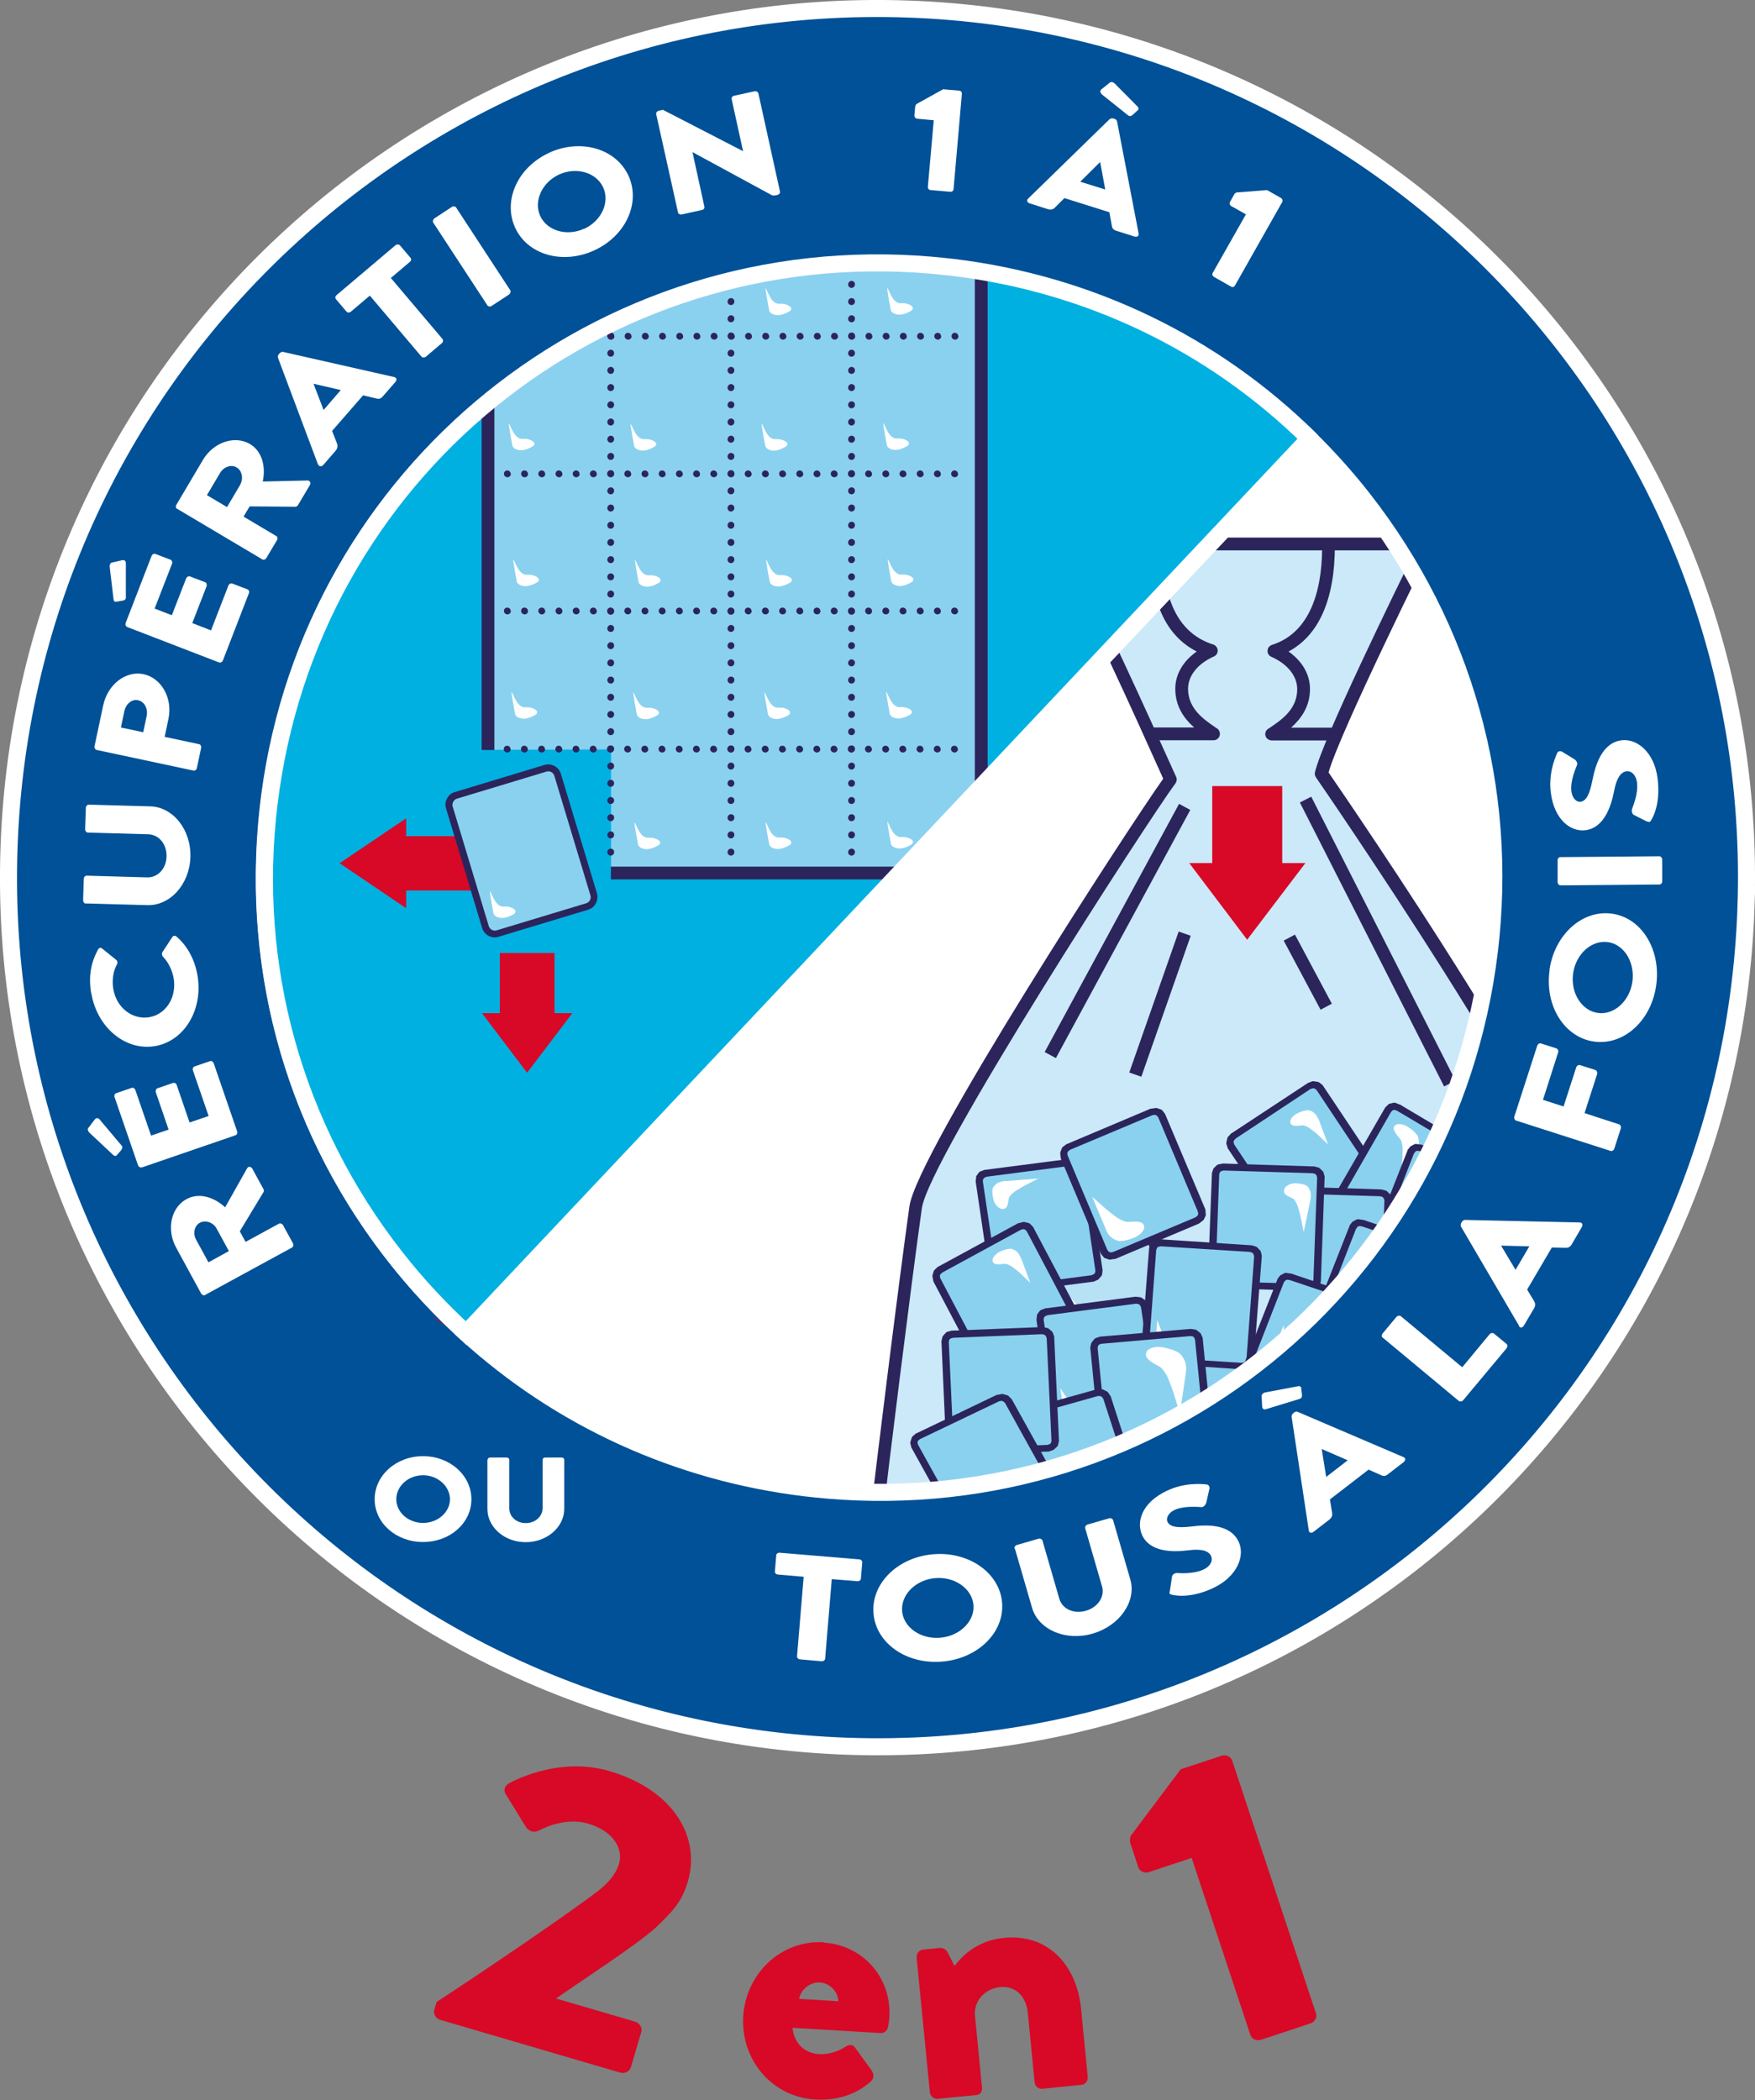<?xml version="1.0" encoding="UTF-8"?>
<svg xmlns="http://www.w3.org/2000/svg" xmlns:xlink="http://www.w3.org/1999/xlink" id="Layer_2" data-name="Layer 2" viewBox="0 0 103.05 123.29">
  <rect x="0" y="0" width="103.05" height="123.29" fill="#808080" stroke="none"/>
  <defs>
    <style>
      .cls-1 {
        stroke: #d70926;
        stroke-width: 1.53px;
      }

      .cls-1, .cls-2, .cls-3, .cls-4, .cls-5 {
        stroke-miterlimit: 10;
      }

      .cls-1, .cls-4, .cls-5 {
        fill: none;
      }

      .cls-6 {
        clip-path: url(#clippath);
      }

      .cls-7 {
        fill: #00b0e1;
      }

      .cls-8, .cls-2, .cls-9 {
        fill: #fff;
      }

      .cls-10, .cls-11 {
        fill: #8ad1ef;
      }

      .cls-12 {
        fill: #cbe9f8;
      }

      .cls-13, .cls-14 {
        fill: #d70926;
      }

      .cls-15, .cls-16 {
        fill: #2b255c;
      }

      .cls-17 {
        clip-path: url(#clippath-1);
      }

      .cls-2, .cls-3, .cls-4, .cls-5 {
        stroke: #fff;
      }

      .cls-2, .cls-5 {
        stroke-width: .88px;
      }

      .cls-3 {
        fill: #005197;
      }

      .cls-16, .cls-14, .cls-18, .cls-11, .cls-9 {
        fill-rule: evenodd;
      }

      .cls-18 {
        fill: #b7e1f5;
      }
    </style>
    <clipPath id="clippath">
      <path class="cls-4" d="M87.45,55.87c-2.36,19.4-19.46,33.29-38.91,31.61-.42-.04-.84-.08-1.26-.13-7.52-.91-14.42-4.08-19.9-9.08L76.88,25.75c1.12,1.1,2.17,2.27,3.15,3.52,5.94,7.59,8.58,17.03,7.42,26.6Z"></path>
    </clipPath>
    <clipPath id="clippath-1">
      <path class="cls-7" d="M76.88,25.75L27.37,78.27c-1.49-1.37-2.89-2.86-4.16-4.49-5.94-7.59-8.58-17.03-7.41-26.6,2.35-19.41,19.43-33.29,38.9-31.61,.42,.04,.84,.08,1.27,.13,7.99,.97,15.27,4.49,20.91,10.04Z"></path>
    </clipPath>
  </defs>
  <g id="glacons">
    <g>
      <g>
        <path class="cls-13" d="M25.64,117.53c2.05-1.33,7.33-4.88,9.5-6.53,.48-.37,1.01-.92,1.21-1.58,.26-.89-.35-1.93-1.83-2.36-1.08-.32-2.25,.07-2.9,.42-.27,.13-.58,.03-.74-.22l-1.18-1.92c-.14-.19-.09-.48,.15-.62,0,0,2.81-1.66,5.94-.74,3.77,1.11,5.36,3.88,4.6,6.48-.36,1.24-.96,1.82-1.92,2.74-1.23,1.08-4.13,2.95-5.82,4.13l4.64,1.36c.26,.08,.44,.36,.37,.59l-.62,2.1c-.07,.23-.37,.38-.63,.3l-10.54-3.09c-.29-.08-.44-.36-.37-.59l.14-.47Z"></path>
        <path class="cls-13" d="M48.37,114.05c2.2,.13,3.99,1.96,3.85,4.37,0,.15-.05,.44-.08,.59-.03,.22-.24,.36-.43,.35l-5.17-.31c.03,.6,.45,1.48,1.57,1.55,.54,.03,1.18-.19,1.54-.44,.2-.14,.42-.13,.54,.03l1,1.38c.12,.18,.15,.45-.06,.63-.8,.72-1.91,1.14-3.26,1.06-2.56-.15-4.38-2.35-4.23-4.88,.15-2.48,2.19-4.5,4.74-4.35Zm.85,3.44c0-.57-.52-1.07-1.08-1.1-.58-.03-1.1,.4-1.22,.96l2.3,.14Z"></path>
        <path class="cls-13" d="M53.83,114.92c-.02-.24,.15-.44,.37-.46l1.01-.1c.13-.01,.33,.08,.41,.22l.43,.84c.42-.57,1.33-1.5,2.9-1.65,2.66-.26,4.29,1.68,4.53,4.18l.39,3.99c.02,.22-.15,.44-.37,.46l-2.3,.23c-.24,.02-.43-.16-.45-.38l-.4-4.09c-.09-.88-.66-1.59-1.62-1.5-.86,.08-1.57,.79-1.48,1.69l.41,4.2c.02,.2-.04,.42-.35,.45l-2.26,.22c-.21,.02-.43-.16-.45-.38l-.78-7.93Z"></path>
        <path class="cls-13" d="M69.96,109.08l-2.5,.83c-.26,.09-.54-.05-.62-.28l-.48-1.46c-.03-.09-.01-.3,.04-.4l2.93-3.9,2.4-.79c.26-.09,.54,.05,.62,.28l4.92,14.84c.08,.23-.06,.51-.32,.59l-2.89,.96c-.29,.09-.56-.04-.64-.28l-3.45-10.4Z"></path>
      </g>
      <g>
        <path class="cls-3" d="M102.52,53.29C103.5,25.12,81.44,1.5,53.28,.53,25.12-.44,1.5,21.59,.53,49.76c-.98,28.16,21.06,51.78,49.23,52.76,28.17,.97,51.78-21.07,52.76-49.23Z"></path>
        <line class="cls-1" x1="77.4" y1="25.96" x2="77.37" y2="25.99"></line>
        <line class="cls-1" x1="26.11" y1="77.75" x2="26.09" y2="77.78"></line>
        <g>
          <path class="cls-8" d="M24.84,85.49c1.58,0,2.84,1.13,2.84,2.53s-1.26,2.51-2.84,2.51-2.84-1.11-2.84-2.51,1.26-2.53,2.84-2.53Zm0,3.92c.87,0,1.58-.63,1.58-1.39s-.71-1.41-1.58-1.41-1.57,.64-1.57,1.41,.71,1.39,1.57,1.39Z"></path>
          <path class="cls-8" d="M28.63,85.7c0-.07,.07-.13,.15-.13h.97c.09,0,.15,.06,.15,.13v2.84c0,.49,.41,.88,.97,.88s.99-.39,.99-.88v-2.84c0-.07,.06-.13,.15-.13h.97c.08,0,.15,.06,.15,.13v2.89c0,1.06-1.01,1.95-2.26,1.95s-2.25-.88-2.25-1.95v-2.89Z"></path>
        </g>
        <g>
          <path class="cls-8" d="M12.05,76.03c-.08,.04-.19,0-.24-.09l-1.46-2.68c-.59-1.07-.32-2.36,.6-2.86,.71-.39,1.58-.15,2.27,.48l1.29-2.29c.07-.12,.22-.12,.31,.03l.65,1.19c.04,.07,.03,.15,0,.18l-1.39,2.3,.34,.62,1.96-1.07c.08-.04,.19,0,.24,.09l.58,1.06c.05,.1,.02,.21-.05,.25l-5.1,2.78Zm.67-3.9c-.2-.37-.66-.52-.99-.34-.32,.18-.42,.63-.21,1l.72,1.32,1.2-.66-.72-1.32Z"></path>
          <path class="cls-8" d="M7.13,67.51l-.28,.32c-.05,.06-.13,.03-.18,0l-1.43-1.34c-.05-.05-.12-.19-.06-.26l.38-.5c.1-.12,.2-.09,.27-.03l1.28,1.52c.11,.1,.08,.21,.01,.29Zm1.19,1.02c-.08,.03-.18-.02-.22-.13l-1.37-3.98c-.04-.11,.01-.21,.09-.24l.91-.31c.08-.03,.18,.02,.22,.13l.92,2.67,1.03-.35-.75-2.19c-.03-.1,.01-.21,.1-.24l.91-.31c.09-.03,.19,.03,.22,.13l.75,2.19,1.12-.38-.92-2.67c-.04-.11,.01-.21,.09-.24l.91-.31c.08-.03,.18,.02,.22,.13l1.37,3.98c.04,.11-.01,.21-.09,.24l-5.5,1.89Z"></path>
          <path class="cls-8" d="M5.35,58.3c-.16-1-.01-1.79,.41-2.56,.05-.1,.16-.12,.24-.05l.83,.67c.07,.06,.09,.17,.04,.25-.23,.42-.3,.94-.22,1.43,.18,1.14,1.14,1.84,2.11,1.68,.96-.16,1.62-1.13,1.44-2.27-.08-.47-.31-.96-.63-1.28-.06-.06-.08-.19-.04-.26l.59-.9c.05-.08,.16-.09,.24-.03,.68,.59,1.09,1.41,1.24,2.31,.33,2.01-.79,3.85-2.52,4.13-1.73,.28-3.39-1.11-3.72-3.12Z"></path>
          <path class="cls-8" d="M5.04,53.05c-.09,0-.16-.1-.16-.2l.04-1.25c0-.11,.08-.19,.17-.19l3.55,.1c.61,.02,1.12-.5,1.14-1.22,.02-.73-.45-1.29-1.07-1.31l-3.55-.1c-.09,0-.16-.09-.16-.2l.04-1.25c0-.1,.08-.19,.17-.19l3.62,.1c1.33,.04,2.4,1.37,2.35,2.98-.05,1.6-1.19,2.86-2.53,2.82l-3.62-.1Z"></path>
          <path class="cls-8" d="M5.67,44.03c-.08-.02-.14-.12-.12-.22l.51-2.4c.26-1.23,1.33-2.05,2.37-1.83,1.06,.23,1.72,1.42,1.46,2.63l-.22,1.05,2.02,.43c.09,.02,.14,.12,.12,.22l-.25,1.18c-.02,.11-.12,.17-.2,.15l-5.68-1.21Zm2.94-1.99c.09-.43-.12-.85-.51-.93-.36-.08-.71,.22-.8,.65l-.2,.95,1.31,.28,.2-.95Z"></path>
          <path class="cls-8" d="M7.22,35.26l-.42,.07c-.08,.01-.12-.06-.13-.12l-.23-1.94c-.01-.07,.03-.22,.12-.24l.61-.14c.15-.03,.21,.06,.22,.15v1.99c.02,.15-.07,.21-.17,.23Zm.25,1.55c-.08-.03-.13-.14-.09-.24l1.52-3.93c.04-.1,.14-.15,.22-.12l.89,.34c.08,.03,.13,.14,.09,.24l-1.02,2.63,1.01,.39,.84-2.16c.04-.09,.14-.15,.22-.12l.89,.34c.09,.03,.12,.15,.09,.24l-.84,2.16,1.1,.43,1.02-2.63c.04-.1,.14-.15,.23-.12l.89,.34c.08,.03,.13,.14,.08,.24l-1.52,3.93c-.04,.1-.14,.15-.23,.12l-5.42-2.09Z"></path>
          <path class="cls-8" d="M10.4,29.88c-.08-.04-.1-.16-.04-.25l1.55-2.62c.62-1.05,1.87-1.47,2.77-.94,.69,.41,.94,1.28,.75,2.2l2.63-.06c.13,0,.22,.13,.13,.28l-.69,1.16c-.04,.07-.11,.1-.15,.1l-2.69-.02-.36,.6,1.92,1.14c.08,.04,.1,.16,.04,.25l-.62,1.04c-.06,.1-.17,.13-.24,.08l-5-2.97Zm3.7-1.42c.21-.36,.11-.84-.21-1.02-.32-.19-.76-.03-.97,.33l-.77,1.3,1.18,.7,.77-1.3Z"></path>
          <path class="cls-8" d="M18.68,27.29l-2.36-6.29c-.02-.06,0-.14,.04-.19l.07-.08c.05-.05,.13-.08,.19-.07l6.54,1.48c.13,.03,.16,.17,.06,.28l-.74,.85c-.12,.14-.21,.17-.4,.12l-.76-.18-1.82,2.09,.29,.74c.04,.11,.05,.26-.08,.42l-.73,.84c-.1,.11-.24,.1-.29-.02Zm1.33-4.39l-1.6-.37h0s.59,1.54,.59,1.54l1.01-1.17Z"></path>
          <path class="cls-8" d="M21.71,17.36l-1.11,.94c-.08,.07-.2,.06-.25,0l-.62-.73c-.06-.07-.05-.18,.04-.25l3.45-2.92c.09-.07,.2-.06,.26,0l.62,.73c.06,.07,.05,.18-.04,.25l-1.11,.94,3.03,3.58c.06,.07,.04,.19-.04,.25l-.93,.79c-.08,.07-.2,.06-.26,0l-3.03-3.58Z"></path>
          <path class="cls-8" d="M25.44,13.07c-.05-.07-.01-.19,.07-.25l1.02-.67c.09-.06,.21-.04,.25,.03l3.18,4.86c.05,.07,.01,.19-.07,.25l-1.02,.67c-.08,.06-.21,.04-.25-.03l-3.18-4.86Z"></path>
          <path class="cls-8" d="M32.26,8.96c1.86-.84,3.92-.23,4.65,1.37,.72,1.6-.18,3.54-2.04,4.38-1.86,.84-3.91,.24-4.63-1.36s.17-3.55,2.03-4.39Zm2.03,4.48c1.02-.46,1.53-1.56,1.13-2.43-.4-.88-1.56-1.23-2.58-.77-1.01,.46-1.52,1.56-1.12,2.44,.4,.87,1.56,1.21,2.57,.75Z"></path>
          <path class="cls-8" d="M38.53,6.7c-.02-.09,.05-.17,.15-.2l.25-.05,4.69,2.42h.01s-.67-3.05-.67-3.05c-.02-.09,.04-.18,.15-.2l1.19-.26c.1-.02,.21,.03,.23,.12l1.27,5.77c.02,.09-.06,.17-.16,.2l-.16,.03s-.12,0-.14-.01l-4.68-2.54h0s.7,3.2,.7,3.2c.02,.09-.04,.18-.15,.2l-1.18,.26c-.1,.02-.21-.04-.22-.12l-1.28-5.77Z"></path>
          <path class="cls-8" d="M54.83,7.06l-.97-.09c-.1,0-.17-.1-.17-.18l.05-.55s.04-.1,.07-.13l1.57-.87,.93,.08c.1,0,.18,.09,.17,.18l-.49,5.61c0,.09-.1,.16-.2,.15l-1.13-.1c-.11,0-.18-.09-.18-.18l.35-3.94Z"></path>
          <path class="cls-8" d="M60.35,11.68l4.81-4.69s.13-.06,.19-.04l.1,.03c.07,.02,.12,.08,.14,.14l1.27,6.6c.02,.13-.09,.21-.23,.17l-1.08-.34c-.18-.06-.24-.13-.27-.32l-.14-.77-2.64-.83-.56,.56c-.08,.09-.22,.15-.41,.09l-1.07-.34c-.15-.05-.19-.18-.1-.27Zm4.55-.54l-.3-1.62h-.01s-1.16,1.15-1.16,1.15l1.48,.46Zm-.23-5.64c-.07-.07-.1-.17,.02-.27l.49-.39c.07-.06,.21,0,.26,.05l1.38,1.39s.07,.12,0,.18l-.32,.29c-.07,.07-.18,.1-.29,0l-1.55-1.24Z"></path>
          <path class="cls-8" d="M73.15,12.58l-.85-.48c-.09-.05-.12-.16-.08-.24l.27-.48s.08-.08,.12-.08l1.79-.14,.81,.46c.09,.05,.12,.16,.08,.24l-2.78,4.91c-.04,.08-.15,.11-.24,.05l-.98-.56c-.1-.05-.13-.16-.08-.24l1.95-3.44Z"></path>
        </g>
        <g>
          <path class="cls-8" d="M47.18,92.57l-1.5-.13c-.12-.01-.19-.1-.18-.18l.08-.95c0-.09,.1-.16,.21-.15l4.66,.39c.12,0,.19,.1,.18,.18l-.08,.95c0,.09-.1,.16-.21,.15l-1.5-.12-.39,4.67c0,.09-.11,.16-.21,.15l-1.26-.11c-.1,0-.19-.1-.18-.18l.39-4.67Z"></path>
          <path class="cls-8" d="M54.79,91.25c2.1-.18,3.9,1.09,4.05,2.83,.15,1.75-1.41,3.29-3.51,3.47-2.1,.18-3.89-1.07-4.04-2.82-.15-1.75,1.4-3.3,3.5-3.48Zm.42,4.9c1.15-.1,2.03-.97,1.95-1.92-.08-.96-1.1-1.68-2.25-1.58-1.15,.1-2.02,.98-1.94,1.94,.08,.95,1.09,1.66,2.24,1.56Z"></path>
          <path class="cls-8" d="M59.57,90.92c-.02-.08,.04-.19,.15-.22l1.25-.36c.11-.03,.21,.02,.24,.1l.99,3.42c.17,.59,.83,.91,1.55,.71,.73-.21,1.13-.84,.96-1.43l-.99-3.42c-.02-.08,.03-.18,.15-.22l1.25-.36c.1-.03,.21,.02,.24,.11l1.01,3.48c.37,1.28-.62,2.72-2.22,3.18-1.59,.46-3.18-.24-3.55-1.52l-1.01-3.48Z"></path>
          <path class="cls-8" d="M68.69,93.42l.13-.87c.03-.14,.21-.21,.3-.2,.05,0,.93,.09,1.56-.21,.38-.18,.56-.51,.43-.79-.16-.33-.61-.43-1.36-.33-.95,.12-2.23,.08-2.68-.88-.37-.79-.02-1.93,1.45-2.62,.99-.47,1.95-.41,2.32-.37,.14,0,.19,.15,.18,.23l-.19,.84c-.03,.12-.16,.27-.28,.26-.1,0-1.01-.1-1.59,.17-.34,.16-.51,.47-.41,.69,.14,.29,.53,.38,1.4,.28,.86-.11,2.27-.18,2.78,.89,.39,.82-.07,2.04-1.47,2.71-1.24,.59-2.13,.48-2.43,.41-.13-.03-.18-.05-.15-.2Z"></path>
          <path class="cls-8" d="M74.32,82.74c-.09,.02-.2-.01-.21-.17l-.03-.63c0-.09,.13-.18,.2-.19l1.97-.37c.06,0,.14,.01,.15,.09l.05,.43c.01,.1-.03,.21-.18,.24l-1.96,.6Zm2.53,7.12l-1.01-6.69c0-.06,.03-.14,.08-.19l.08-.06c.06-.05,.14-.06,.2-.03l6.22,2.66c.12,.05,.12,.19,0,.29l-.92,.71c-.15,.12-.25,.13-.42,.05l-.72-.32-2.27,1.75,.13,.79c.02,.12,0,.27-.17,.4l-.92,.71c-.12,.1-.26,.06-.28-.07Zm2.28-4.13l-1.52-.66h0s.26,1.64,.26,1.64l1.27-.98Z"></path>
          <path class="cls-8" d="M81.19,78.54c-.07-.06-.07-.17,0-.26l.8-.96c.07-.08,.19-.1,.26-.05l3.61,3,1.6-1.93c.08-.09,.19-.1,.26-.05l.74,.61c.07,.06,.07,.17,0,.26l-2.54,3.04c-.07,.09-.19,.1-.26,.05l-4.47-3.72Z"></path>
          <path class="cls-8" d="M89.21,77.86l-3.42-5.84c-.03-.05-.03-.14,0-.2l.05-.09c.04-.06,.11-.1,.17-.11l6.76,.15c.13,0,.19,.13,.11,.27l-.59,1.01c-.1,.16-.18,.21-.38,.21l-.79-.02-1.45,2.47,.41,.68c.06,.1,.1,.25-.01,.43l-.59,1c-.08,.14-.22,.15-.29,.04Zm.58-4.69l-1.65-.04h0s.85,1.42,.85,1.42l.81-1.38Z"></path>
          <path class="cls-8" d="M89.02,65.79c-.08-.03-.13-.13-.1-.24l1.34-4.15c.04-.11,.14-.17,.22-.14l.91,.29c.08,.03,.13,.13,.1,.24l-.89,2.78,1.21,.39,.74-2.29c.03-.1,.14-.17,.22-.14l.91,.29c.08,.03,.13,.14,.1,.24l-.74,2.29,2.03,.66c.08,.03,.13,.14,.1,.24l-.38,1.18c-.04,.11-.14,.17-.22,.14l-5.54-1.78Z"></path>
          <path class="cls-8" d="M90.98,56.96c.29-2.09,1.93-3.56,3.67-3.32,1.74,.24,2.89,2.11,2.6,4.2-.29,2.09-1.91,3.55-3.65,3.31-1.74-.24-2.91-2.1-2.61-4.19Zm4.87,.68c.16-1.15-.49-2.2-1.44-2.33-.96-.13-1.88,.7-2.04,1.84-.16,1.14,.5,2.19,1.46,2.32,.95,.13,1.86-.7,2.02-1.83Z"></path>
          <path class="cls-8" d="M91.63,51.98c-.09,0-.17-.09-.17-.2v-1.26c-.01-.11,.07-.2,.16-.2l5.81-.05c.09,0,.17,.09,.17,.2v1.26c.01,.11-.07,.2-.16,.2l-5.81,.05Z"></path>
          <path class="cls-8" d="M96.72,48.24l-.79-.4c-.12-.07-.13-.27-.1-.35,.01-.05,.38-.86,.29-1.55-.05-.42-.31-.69-.61-.66-.37,.05-.6,.45-.74,1.19-.18,.94-.62,2.14-1.67,2.27-.86,.11-1.83-.59-2.04-2.2-.14-1.09,.22-1.98,.37-2.32,.04-.13,.2-.13,.27-.1l.74,.45c.11,.06,.21,.24,.16,.34-.03,.1-.42,.92-.33,1.56,.05,.38,.29,.63,.53,.6,.32-.04,.53-.38,.7-1.25,.17-.85,.54-2.21,1.72-2.36,.9-.11,1.92,.7,2.11,2.24,.17,1.36-.2,2.17-.37,2.44-.07,.12-.1,.15-.24,.08Z"></path>
        </g>
        <path class="cls-5" d="M51.56,87.61c-.42,0-.85,0-1.27-.02-9.63-.33-18.56-4.4-25.14-11.45-6.58-7.05-10.01-16.23-9.67-25.86,.67-19.54,16.5-34.85,36.03-34.85,.43,0,.85,0,1.28,.02,9.64,.33,18.56,4.4,25.14,11.45,6.58,7.05,10.02,16.23,9.68,25.87-.68,19.54-16.51,34.84-36.04,34.84h0Z"></path>
        <path class="cls-2" d="M87.45,55.87c-2.36,19.4-19.46,33.29-38.91,31.61-.42-.04-.84-.08-1.26-.13-7.52-.91-14.42-4.08-19.9-9.08L76.88,25.75c1.12,1.1,2.17,2.27,3.15,3.52,5.94,7.59,8.58,17.03,7.42,26.6Z"></path>
        <g>
          <g class="cls-6">
            <g>
              <path class="cls-12" d="M94.49,88.73c.1,3.19-1.12,3.83-3.27,3.83-18.06-.22-35.86,0-37.14,0-2.6,0-2.65-2.76-2.54-4.09,.12-1.33,1.62-13.37,2.24-17.72,.44-3.07,13.5-23.08,14.96-25.04-.91-2.02-5.05-11.26-6.63-13.79h21.62s-5.67,11.4-6.13,13.45c0,0,14.87,21.47,15.62,26.68,.56,3.95,1.11,11.12,1.28,16.67Z"></path>
              <path class="cls-12" d="M67.72,43.09h3.53c-.69-.47-1.87-1.2-1.87-2.64,0-.96,.7-1.79,1.74-2.24-2.9-.92-3.23-4.38-3.2-6.39l-5.82,.11,5.62,11.16Z"></path>
              <path class="cls-12" d="M78.11,43.09h-3.53c.69-.47,1.87-1.2,1.87-2.64,0-.96-.7-1.79-1.74-2.24,2.9-.92,3.23-4.38,3.2-6.39l5.82,.11-5.62,11.16Z"></path>
              <g>
                <path class="cls-15" d="M71.63,43.09s0,.07-.02,.11c-.05,.16-.19,.26-.36,.26h-3.53v-.75h2.4c-.57-.5-1.11-1.22-1.11-2.27,0-.85,.46-1.63,1.26-2.19-1.84-.94-2.77-2.97-2.72-6.17h.75c-.06,3.2,.95,5.13,2.94,5.76,.15,.05,.25,.18,.26,.34,.01,.16-.08,.3-.22,.36-.95,.42-1.52,1.13-1.52,1.9,0,1.17,.93,1.8,1.6,2.26l.11,.07c.1,.07,.16,.19,.16,.31Z"></path>
                <path class="cls-15" d="M78.31,32.28c0,3.08-.94,5.08-2.79,5.97,.84,.55,1.33,1.34,1.33,2.2,0,1.11-.62,1.84-1.24,2.34h2.59v.61h-3.53c-.13,0-.25-.09-.29-.21-.04-.12,0-.27,.12-.34l.11-.07c.69-.47,1.63-1.11,1.63-2.32,0-.8-.58-1.53-1.56-1.97-.12-.05-.19-.17-.18-.29,0-.13,.09-.24,.21-.27,1.99-.63,2.99-2.52,2.99-5.64,0-.06,0-.12,0-.18h.61c0,.06,0,.12,0,.18Z"></path>
                <path class="cls-18" d="M78.68,84.25c-.24-.08-.36-.33-.27-.55l2.23-5.71c.09-.22,.35-.33,.59-.25l4.96,1.67c.24,.08,.36,.33,.27,.55l-2.22,5.71c-.09,.22-.35,.33-.59,.25"></path>
                <g>
                  <path class="cls-16" d="M80.61,77.68l-.16,.21v.03s-2.26,5.73-2.26,5.73v.03s-.03,.25-.03,.25v.06s.14,.24,.14,.24l.04,.04,.23,.15h.03s4.98,1.69,4.98,1.69h.03s.27,.03,.27,.03h.06s.26-.11,.26-.11l.05-.04,.16-.21v-.03s2.25-5.73,2.25-5.73v-.03s.03-.25,.03-.25v-.06s-.14-.24-.14-.24l-.04-.04-.23-.15h-.03s-4.98-1.69-4.98-1.69h-.02s-.28-.04-.28-.04h-.07s-.25,.13-.25,.13l-.04,.04Zm.31,.29l-.09,.12-2.21,5.66v.14s.03,.1,.03,.1l.14,.09,4.91,1.64h.15s.11-.03,.11-.03l.08-.11,2.21-5.67v-.14s-.03-.1-.03-.1l-.13-.08-4.91-1.65-.15-.02-.11,.04Z"></path>
                  <path class="cls-9" d="M79.26,83.1l.41-1.04,.03,.45c.02,.25,.05,.39,.07,.52,.03,.15,.1,.31,.17,.36,.26,.19,.32,.29,.28,.4-.04,.11-.25,.16-.46,.09-.26-.09-.44-.2-.47-.28-.01-.05-.13-.2-.02-.49"></path>
                </g>
                <path class="cls-11" d="M76.24,72.42c-.22,.14-.49,.09-.62-.1l-3.34-5.03c-.13-.19-.06-.47,.15-.6l4.43-2.93c.21-.14,.5-.09,.62,.1l3.35,5.03c.13,.19,.06,.47-.15,.6"></path>
                <g>
                  <path class="cls-16" d="M72,67.13l.08,.24v.03s3.37,5.05,3.37,5.05l.02,.02,.2,.16,.06,.02,.28,.04h.06s.26-.1,.26-.1l.03-.02,4.45-2.93,.03-.02,.18-.2,.03-.05,.07-.27v-.06s-.08-.24-.08-.24v-.03s-3.37-5.05-3.37-5.05l-.02-.02-.2-.16-.06-.02-.27-.04h-.06s-.26,.1-.26,.1l-.03,.02-4.45,2.93h-.02s-.19,.21-.19,.21l-.04,.06-.06,.27v.06Zm.43-.08l.04,.14,3.32,4.99,.11,.09,.11,.02,.16-.06,4.37-2.89,.1-.11,.03-.11-.04-.13-3.32-4.99-.11-.09-.11-.02-.15,.05-4.38,2.9-.1,.11-.03,.11Z"></path>
                  <path class="cls-9" d="M75.65,71.3l-.61-.92,.39,.23c.22,.13,.35,.19,.47,.24,.14,.06,.31,.1,.4,.08,.32-.09,.44-.09,.5,.01,.06,.1-.02,.28-.21,.41-.23,.15-.44,.22-.52,.2-.05-.02-.24,0-.42-.27"></path>
                </g>
                <path class="cls-11" d="M68.4,89.89c-.24-.08-.36-.33-.27-.55l2.23-5.71c.09-.22,.35-.33,.59-.25l4.96,1.67c.24,.08,.36,.33,.27,.55l-2.22,5.71c-.09,.22-.35,.33-.59,.25"></path>
                <g>
                  <path class="cls-16" d="M70.33,83.32l-.16,.21v.03s-2.26,5.73-2.26,5.73v.03s-.03,.25-.03,.25v.06s.14,.24,.14,.24l.04,.04,.23,.15h.03s4.98,1.69,4.98,1.69h.03s.27,.03,.27,.03h.06s.26-.11,.26-.11l.05-.04,.16-.21v-.03s2.25-5.73,2.25-5.73v-.03s.03-.25,.03-.25v-.06s-.14-.24-.14-.24l-.04-.04-.23-.15h-.03s-4.98-1.69-4.98-1.69h-.02s-.28-.04-.28-.04h-.07s-.25,.13-.25,.13l-.04,.04Zm.31,.29l-.09,.12-2.21,5.66v.14s.03,.1,.03,.1l.14,.09,4.91,1.64h.15s.11-.03,.11-.03l.08-.11,2.21-5.67v-.14s-.03-.1-.03-.1l-.13-.08-4.91-1.65-.15-.02-.11,.04Z"></path>
                  <path class="cls-9" d="M68.98,88.74l.41-1.04,.03,.45c.02,.25,.05,.39,.07,.52,.03,.15,.1,.31,.17,.36,.26,.19,.32,.29,.28,.4-.04,.11-.25,.16-.46,.09-.26-.09-.44-.2-.47-.28-.01-.05-.13-.2-.02-.49"></path>
                </g>
                <path class="cls-11" d="M78.68,70.98c-.22-.13-.3-.4-.18-.61l3.01-5.23c.12-.2,.39-.26,.61-.13l4.57,2.71c.22,.13,.3,.41,.18,.6l-3,5.24c-.12,.2-.39,.26-.61,.13"></path>
                <g>
                  <path class="cls-16" d="M81.53,64.83l-.18,.18-.02,.02-3.03,5.25v.03s-.07,.25-.07,.25v.06s.09,.27,.09,.27l.03,.05,.2,.19,.03,.02,4.59,2.73,.03,.02,.26,.08h.05s.27-.05,.27-.05l.06-.03,.18-.18,.02-.03,3.02-5.25v-.03s.07-.25,.07-.25v-.06s-.09-.27-.09-.27l-.03-.05-.2-.19-.03-.02-4.59-2.73h-.02s-.26-.1-.26-.1h-.07s-.26,.06-.26,.06l-.05,.03Zm.25,.35l-.1,.1-2.98,5.19-.03,.14,.03,.11,.12,.12,4.51,2.67,.14,.04,.11-.02,.1-.09,2.98-5.19,.03-.14-.03-.11-.11-.11-4.52-2.68-.14-.05-.11,.02Z"></path>
                  <path class="cls-9" d="M83.16,67.56l-.91,1.51,.07-.73c.04-.4,.03-.63,.04-.85,0-.25-.06-.53-.16-.64-.35-.4-.42-.58-.32-.74,.1-.16,.42-.16,.74,.02,.37,.23,.62,.49,.65,.63,0,.09,.15,.36-.1,.79"></path>
                </g>
                <path class="cls-11" d="M86.82,78.38c-.26,.02-.48-.15-.5-.39l-.6-6.05c-.02-.23,.17-.44,.42-.46l5.26-.46c.25-.02,.48,.16,.49,.39l.61,6.05c.02,.23-.17,.44-.42,.46"></path>
                <g>
                  <path class="cls-16" d="M85.56,71.67l-.05,.25v.03s.6,6.07,.6,6.07v.03s.1,.24,.1,.24l.04,.05,.22,.17,.05,.02,.27,.04h.03s5.28-.45,5.28-.45h.03s.26-.1,.26-.1l.05-.03,.19-.2,.03-.06,.05-.25v-.03s-.6-6.07-.6-6.07v-.03s-.11-.24-.11-.24l-.04-.05-.22-.17-.05-.02-.27-.04h-.03s-5.28,.45-5.28,.45h-.03s-.26,.09-.26,.09l-.06,.04-.17,.21-.02,.05Zm.41,.14l-.03,.14,.6,6,.05,.13,.08,.07,.16,.03,5.19-.45,.14-.05,.08-.08,.02-.13-.6-6-.05-.13-.08-.07-.15-.02-5.2,.45-.14,.04-.08,.08Z"></path>
                  <path class="cls-9" d="M86.82,77.11l-.11-1.11,.23,.39c.13,.22,.22,.33,.3,.44,.09,.12,.23,.24,.32,.26,.33,.07,.42,.13,.43,.25,.01,.12-.15,.24-.37,.27-.27,.02-.49-.01-.55-.07-.04-.04-.21-.12-.24-.44"></path>
                </g>
                <path class="cls-11" d="M69.85,86.83c-.26,.02-.48-.15-.5-.39l-.61-6.05c-.02-.23,.16-.44,.42-.46l5.26-.46c.25-.02,.48,.15,.49,.39l.62,6.05c.02,.23-.16,.44-.41,.46"></path>
                <g>
                  <path class="cls-16" d="M68.58,80.12l-.05,.25v.03s.61,6.07,.61,6.07v.03s.1,.24,.1,.24l.04,.05,.22,.17,.05,.02,.27,.04h.03s5.28-.46,5.28-.46h.03s.26-.1,.26-.1l.05-.03,.19-.2,.03-.06,.05-.25v-.03s-.61-6.07-.61-6.07v-.03s-.11-.24-.11-.24l-.04-.05-.22-.17-.05-.02-.27-.04h-.03s-5.28,.46-5.28,.46h-.03s-.26,.09-.26,.09l-.06,.04-.17,.21-.02,.05Zm.41,.14l-.03,.14,.61,6,.05,.13,.08,.07,.16,.03,5.19-.46,.14-.05,.08-.08,.02-.13-.61-6-.05-.13-.08-.07-.15-.02-5.2,.46-.14,.04-.08,.08Z"></path>
                  <path class="cls-9" d="M69.85,85.56l-.11-1.1,.23,.39c.13,.22,.22,.33,.3,.44,.09,.12,.23,.24,.32,.26,.33,.07,.42,.13,.43,.25,.01,.12-.15,.24-.37,.27-.27,.02-.49-.01-.55-.07-.04-.04-.21-.12-.24-.44"></path>
                </g>
                <path class="cls-18" d="M63.44,78.48c-.25,.07-.5-.06-.57-.29l-1.88-5.82c-.07-.22,.07-.46,.31-.53l5.05-1.42c.24-.07,.5,.06,.57,.29l1.89,5.82c.07,.22-.07,.46-.31,.53"></path>
                <g>
                  <path class="cls-16" d="M60.77,72.13v.26s.02,.03,.02,.03l1.88,5.84v.03s.16,.22,.16,.22l.05,.04,.26,.12h.06s.28,0,.28,0h.03s5.08-1.42,5.08-1.42h.03s.23-.15,.23-.15l.04-.04,.14-.23,.02-.06v-.26s-.02-.03-.02-.03l-1.89-5.84-.02-.03-.15-.22-.05-.04-.25-.12h-.06s-.28,0-.28,0h-.03s-5.08,1.42-5.08,1.42h-.02s-.24,.14-.24,.14l-.05,.05-.13,.24v.05Zm.42,.06v.14s1.87,5.77,1.87,5.77l.08,.12,.1,.06h.17s4.99-1.41,4.99-1.41l.12-.07,.06-.09v-.14s-1.87-5.77-1.87-5.77l-.08-.12-.1-.06h-.15s-5,1.41-5,1.41l-.13,.07-.06,.09Z"></path>
                  <path class="cls-9" d="M63.17,77.23l-.34-1.06,.31,.34c.17,.19,.29,.28,.38,.38,.12,.1,.28,.19,.37,.2,.33,0,.44,.05,.48,.17,.04,.11-.09,.26-.31,.33-.26,.07-.48,.08-.56,.03-.04-.03-.23-.08-.33-.38"></path>
                </g>
                <path class="cls-11" d="M80.87,73.89c-.24-.08-.36-.33-.27-.55l2.23-5.71c.09-.22,.35-.33,.59-.25l4.96,1.67c.24,.08,.36,.33,.27,.55l-2.22,5.71c-.09,.22-.35,.33-.59,.25"></path>
                <g>
                  <path class="cls-16" d="M82.8,67.32l-.16,.21v.03s-2.26,5.73-2.26,5.73v.03s-.03,.25-.03,.25v.06s.14,.24,.14,.24l.04,.04,.23,.15h.03s4.98,1.69,4.98,1.69h.03s.27,.03,.27,.03h.06s.26-.11,.26-.11l.05-.04,.16-.21v-.03s2.25-5.73,2.25-5.73v-.03s.03-.25,.03-.25v-.06s-.14-.24-.14-.24l-.04-.04-.23-.15h-.03s-4.98-1.69-4.98-1.69h-.02s-.28-.04-.28-.04h-.07s-.25,.13-.25,.13l-.04,.04Zm.31,.29l-.09,.12-2.21,5.66v.14s.03,.1,.03,.1l.14,.09,4.91,1.64h.15s.11-.03,.11-.03l.08-.11,2.21-5.67v-.14s-.03-.1-.03-.1l-.13-.08-4.91-1.65-.15-.02-.11,.04Z"></path>
                  <path class="cls-9" d="M81.45,72.74l.41-1.04,.03,.45c.02,.25,.05,.39,.07,.52,.03,.15,.1,.31,.17,.36,.26,.19,.32,.29,.28,.4-.04,.11-.25,.16-.46,.09-.26-.09-.44-.2-.47-.28-.01-.05-.13-.2-.02-.49"></path>
                </g>
                <path class="cls-11" d="M75.54,76.78c-.26-.01-.45-.21-.44-.44l.22-6.07c0-.23,.22-.42,.48-.41l5.28,.16c.25,0,.46,.21,.44,.44l-.21,6.07c0,.23-.22,.42-.47,.41"></path>
                <g>
                  <path class="cls-16" d="M75.19,69.98l-.08,.25v.03s-.23,6.09-.23,6.09v.03s.07,.25,.07,.25l.03,.05,.2,.19,.05,.03,.26,.07h.03s5.3,.17,5.3,.17h.04s.27-.06,.27-.06l.05-.02,.21-.18,.04-.05,.08-.25v-.03s.22-6.1,.22-6.1v-.03s-.07-.25-.07-.25l-.03-.05-.2-.19-.05-.03-.26-.07h-.03s-5.3-.17-5.3-.17h-.03s-.27,.05-.27,.05l-.07,.03-.2,.19-.03,.05Zm.39,.18l-.04,.14-.22,6.02,.04,.13,.07,.08,.16,.05,5.21,.15,.14-.03,.09-.07,.04-.13,.22-6.02-.04-.13-.07-.08-.15-.04-5.22-.16-.14,.03-.09,.07Z"></path>
                  <path class="cls-9" d="M75.71,75.52l.04-1.11,.18,.42c.1,.23,.17,.35,.23,.47,.08,.13,.19,.27,.28,.3,.31,.11,.4,.18,.4,.3,0,.12-.18,.22-.41,.22-.27,0-.48-.07-.54-.13-.03-.05-.19-.15-.18-.46"></path>
                </g>
                <path class="cls-11" d="M58.91,75.74c-.25,.03-.48-.13-.52-.37l-.9-6.02c-.03-.23,.14-.45,.39-.48l5.23-.68c.25-.03,.49,.13,.51,.37l.9,6.02c.03,.23-.14,.45-.39,.48"></path>
                <g>
                  <path class="cls-16" d="M57.32,69.09l-.03,.25v.03s.89,6.04,.89,6.04v.03s.12,.23,.12,.23l.04,.05,.23,.16,.05,.02,.27,.03h.03s5.25-.68,5.25-.68h.03s.25-.11,.25-.11l.05-.03,.18-.21,.03-.06,.03-.25v-.03s-.9-6.04-.9-6.04v-.03s-.12-.23-.12-.23l-.04-.05-.23-.16-.06-.02-.27-.03h-.03s-5.25,.68-5.25,.68h-.03s-.26,.1-.26,.1l-.06,.04-.16,.22-.02,.05Zm.41,.12l-.02,.14,.89,5.97,.06,.13,.09,.07,.17,.02,5.16-.67,.14-.06,.08-.08,.02-.13-.89-5.97-.06-.13-.09-.07-.15-.02-5.17,.67-.14,.05-.08,.08Z"></path>
                  <path class="cls-9" d="M58.85,74.47l-.16-1.1,.25,.38c.14,.21,.23,.32,.32,.43,.1,.12,.24,.23,.33,.25,.33,.06,.43,.12,.45,.23,.02,.12-.14,.25-.36,.28-.27,.03-.49,0-.56-.05-.04-.04-.22-.12-.26-.43"></path>
                </g>
                <path class="cls-11" d="M58.42,80.63c-.23,.12-.5,.05-.6-.16l-2.82-5.35c-.11-.21-.01-.47,.21-.59l4.66-2.53c.22-.12,.5-.05,.6,.16l2.82,5.34c.11,.21,.01,.47-.21,.59"></path>
                <g>
                  <path class="cls-16" d="M54.75,74.94l.05,.25v.03s2.83,5.37,2.83,5.37l.02,.03,.18,.18,.05,.03,.27,.07h.06s.27-.07,.27-.07h.03s4.69-2.55,4.69-2.55l.03-.02,.2-.19,.03-.05,.1-.26v-.06s-.05-.25-.05-.25v-.03s-2.84-5.37-2.84-5.37l-.02-.03-.18-.18-.05-.03-.27-.07h-.06s-.27,.07-.27,.07h-.03s-4.69,2.55-4.69,2.55h-.02s-.21,.2-.21,.2l-.04,.06-.08,.26v.06Zm.43-.04l.03,.14,2.79,5.3,.1,.1,.1,.03,.16-.04,4.6-2.51,.11-.1,.04-.1-.03-.13-2.79-5.3-.1-.1-.1-.03-.15,.04-4.61,2.51-.11,.1-.04,.1Z"></path>
                  <path class="cls-9" d="M57.94,79.46l-.51-.98,.36,.27c.2,.15,.32,.22,.44,.29,.13,.08,.3,.13,.39,.11,.33-.07,.44-.05,.49,.06,.05,.1-.05,.28-.24,.4-.24,.13-.45,.19-.54,.16-.05-.02-.24-.03-.39-.31"></path>
                </g>
                <path class="cls-11" d="M84.03,79.97c-.25-.04-.42-.26-.37-.49l1.1-5.99c.04-.23,.28-.38,.53-.34l5.2,.82c.25,.04,.42,.26,.37,.49l-1.1,5.99c-.04,.23-.28,.38-.53,.34"></path>
                <g>
                  <path class="cls-16" d="M84.67,73.18l-.12,.23v.03s-1.12,6.01-1.12,6.01v.03s.03,.25,.03,.25l.02,.06,.17,.22,.05,.03,.25,.11h.03s5.23,.84,5.23,.84h.04s.27-.03,.27-.03l.05-.02,.24-.15,.04-.05,.12-.23v-.03s1.11-6.01,1.11-6.01v-.03s-.03-.25-.03-.25l-.02-.06-.17-.22-.05-.03-.25-.11h-.03s-5.23-.84-5.23-.84h-.02s-.28,.01-.28,.01l-.07,.02-.23,.16-.04,.04Zm.36,.23l-.06,.13-1.09,5.94,.02,.14,.06,.09,.15,.06,5.14,.81,.15-.02,.1-.06,.06-.12,1.09-5.94-.02-.14-.06-.09-.14-.06-5.15-.81h-.15s-.1,.07-.1,.07Z"></path>
                  <path class="cls-9" d="M84.38,78.74l.2-1.09,.12,.44c.06,.24,.12,.37,.16,.5,.06,.14,.15,.29,.23,.33,.29,.15,.37,.23,.35,.35-.02,.12-.21,.2-.43,.17-.27-.04-.47-.13-.52-.2-.02-.05-.17-.17-.11-.48"></path>
                </g>
                <path class="cls-11" d="M86.24,89.91c-.26,0-.47-.18-.47-.42l-.16-6.07c0-.23,.2-.43,.45-.43l5.28-.12c.25,0,.47,.18,.46,.42l.16,6.07c0,.23-.2,.43-.45,.43"></path>
                <g>
                  <path class="cls-16" d="M85.47,83.14l-.06,.25v.03s.15,6.1,.15,6.1v.03s.08,.24,.08,.24l.03,.05,.21,.18,.05,.02,.27,.06h.03s5.3-.12,5.3-.12h.04s.26-.08,.26-.08l.05-.03,.2-.19,.03-.05,.06-.25v-.03s-.16-6.1-.16-6.1v-.03s-.09-.24-.09-.24l-.03-.05-.21-.18-.05-.02-.27-.06h-.03s-5.3,.12-5.3,.12h-.03s-.27,.07-.27,.07l-.06,.03-.19,.2-.03,.05Zm.4,.16l-.04,.14,.16,6.02,.04,.13,.08,.08,.16,.04,5.21-.13,.14-.04,.09-.07,.03-.13-.16-6.02-.04-.13-.08-.08-.15-.03-5.22,.12-.14,.04-.09,.07Z"></path>
                  <path class="cls-9" d="M86.33,88.64l-.03-1.11,.2,.41c.11,.23,.19,.34,.26,.46,.08,.13,.21,.26,.3,.28,.32,.09,.41,.16,.41,.28,0,.12-.17,.23-.39,.24-.27,0-.48-.04-.55-.1-.03-.04-.2-.14-.21-.45"></path>
                </g>
                <path class="cls-11" d="M62.48,83.87c-.25,.03-.48-.13-.52-.37l-.9-6.02c-.03-.23,.14-.45,.39-.48l5.23-.68c.25-.03,.49,.13,.51,.37l.9,6.02c.03,.23-.14,.45-.39,.48"></path>
                <g>
                  <path class="cls-16" d="M60.89,77.22l-.03,.25v.03s.89,6.04,.89,6.04v.03s.12,.23,.12,.23l.04,.05,.23,.16,.05,.02,.27,.03h.03s5.25-.68,5.25-.68h.03s.25-.11,.25-.11l.05-.03,.18-.21,.03-.06,.03-.25v-.03s-.9-6.04-.9-6.04v-.03s-.12-.23-.12-.23l-.04-.05-.23-.16-.06-.02-.27-.03h-.03s-5.25,.68-5.25,.68h-.03s-.26,.1-.26,.1l-.06,.04-.16,.22-.02,.05Zm.41,.12l-.02,.14,.89,5.97,.06,.13,.09,.07,.17,.02,5.16-.67,.14-.06,.08-.08,.02-.13-.89-5.97-.06-.13-.09-.07-.15-.02-5.17,.67-.14,.05-.08,.08Z"></path>
                  <path class="cls-9" d="M62.42,82.6l-.16-1.1,.25,.38c.14,.21,.23,.32,.32,.43,.1,.12,.24,.23,.33,.25,.33,.06,.43,.12,.45,.23,.02,.12-.14,.25-.36,.28-.27,.03-.49,0-.56-.05-.04-.04-.22-.12-.26-.43"></path>
                </g>
                <path class="cls-11" d="M71.59,75.43c-.26-.01-.45-.21-.44-.44l.22-6.07c0-.23,.22-.42,.48-.41l5.28,.16c.25,0,.46,.21,.44,.44l-.21,6.07c0,.23-.22,.42-.47,.41"></path>
                <g>
                  <path class="cls-16" d="M71.24,68.63l-.08,.25v.03s-.23,6.09-.23,6.09v.03s.07,.25,.07,.25l.03,.05,.2,.19,.05,.03,.26,.07h.03s5.3,.17,5.3,.17h.04s.27-.06,.27-.06l.05-.02,.21-.18,.04-.05,.08-.25v-.03s.22-6.1,.22-6.1v-.03s-.07-.25-.07-.25l-.03-.05-.2-.19-.05-.03-.26-.07h-.03s-5.3-.17-5.3-.17h-.03s-.27,.05-.27,.05l-.07,.03-.2,.19-.03,.05Zm.39,.18l-.04,.14-.22,6.02,.04,.13,.07,.08,.16,.05,5.21,.15,.14-.03,.09-.07,.04-.13,.22-6.02-.04-.13-.07-.08-.15-.04-5.22-.16-.14,.03-.09,.07Z"></path>
                  <path class="cls-9" d="M71.76,74.17l.04-1.11,.18,.42c.1,.23,.17,.35,.23,.47,.08,.13,.19,.27,.28,.3,.31,.11,.4,.18,.4,.3,0,.12-.18,.22-.41,.22-.27,0-.48-.07-.54-.13-.03-.05-.19-.15-.18-.46"></path>
                </g>
                <path class="cls-11" d="M67.65,79.86c-.26-.02-.44-.22-.43-.46l.46-6.06c.02-.23,.24-.41,.49-.39l5.27,.34c.25,.02,.45,.23,.42,.46l-.45,6.06c-.02,.23-.24,.41-.49,.39"></path>
                <g>
                  <path class="cls-16" d="M67.56,73.05l-.09,.24v.03s-.47,6.08-.47,6.08v.03s.06,.25,.06,.25l.03,.05,.19,.2,.05,.03,.26,.08h.03s5.29,.35,5.29,.35h.04s.27-.05,.27-.05l.05-.02,.22-.17,.04-.05,.09-.24v-.03s.47-6.08,.47-6.08v-.03s-.06-.25-.06-.25l-.03-.05-.19-.2-.05-.03-.26-.08h-.03s-5.29-.35-5.29-.35h-.03s-.27,.04-.27,.04l-.07,.03-.21,.18-.03,.05Zm.38,.2l-.05,.14-.45,6.01,.03,.14,.07,.09,.16,.05,5.2,.33,.15-.03,.09-.06,.05-.13,.45-6.01-.03-.14-.07-.09-.15-.05-5.21-.33-.15,.02-.09,.06Z"></path>
                  <path class="cls-9" d="M67.87,78.61l.08-1.11,.16,.42c.09,.24,.16,.36,.22,.48,.07,.14,.18,.27,.27,.31,.31,.12,.4,.2,.38,.31,0,.12-.19,.22-.41,.21-.27-.02-.48-.08-.53-.15-.03-.05-.19-.15-.16-.47"></path>
                </g>
                <path class="cls-11" d="M65.42,73.71c-.24,.1-.5,0-.59-.22l-2.35-5.58c-.09-.22,.03-.47,.26-.57l4.88-2.05c.23-.1,.5,0,.58,.22l2.35,5.58c.09,.22-.03,.47-.26,.57"></path>
                <g>
                  <path class="cls-16" d="M62.25,67.7l.03,.26v.03s2.36,5.61,2.36,5.61l.02,.03,.16,.2,.05,.03,.26,.09h.06s.27-.04,.27-.04h.03s4.9-2.07,4.9-2.07l.03-.02,.22-.17,.04-.04,.12-.25v-.06s-.02-.26-.02-.26v-.03s-2.37-5.61-2.37-5.61l-.02-.03-.16-.2-.05-.03-.26-.09h-.06s-.27,.04-.27,.04h-.03s-4.9,2.07-4.9,2.07h-.02s-.23,.17-.23,.17l-.05,.06-.1,.25v.06Zm.42,0l.02,.14,2.33,5.54,.09,.11,.1,.04,.16-.03,4.82-2.03,.12-.09,.05-.1-.02-.14-2.33-5.54-.09-.11-.1-.04-.15,.02-4.83,2.03-.12,.09-.05,.1Z"></path>
                  <path class="cls-9" d="M64.94,72.18l-.81-1.92,.64,.57c.35,.32,.58,.47,.77,.62,.24,.17,.54,.3,.71,.29,.62-.06,.84,0,.92,.2,.09,.2-.13,.52-.52,.7-.47,.2-.88,.26-1.03,.2-.09-.05-.45-.1-.68-.64"></path>
                </g>
                <path class="cls-11" d="M67.31,91.5c-.23,.12-.5,.06-.61-.14l-2.96-5.27c-.11-.2-.02-.47,.2-.59l4.62-2.62c.22-.12,.5-.06,.6,.15l2.97,5.27c.11,.2,.02,.47-.2,.59"></path>
                <g>
                  <path class="cls-16" d="M63.48,85.91l.06,.25v.03s2.98,5.29,2.98,5.29l.02,.03,.18,.18,.05,.03,.27,.06h.06s.27-.08,.27-.08h.03s4.64-2.64,4.64-2.64l.03-.02,.2-.19,.03-.05,.09-.26v-.06s-.05-.25-.05-.25v-.03s-2.98-5.29-2.98-5.29l-.02-.03-.18-.18-.05-.03-.27-.06h-.06s-.27,.08-.27,.08l-.03,.02-4.64,2.62h-.02s-.21,.2-.21,.2l-.04,.06-.08,.26v.06Zm.43-.05l.03,.14,2.94,5.23,.1,.1,.11,.03,.16-.04,4.56-2.59,.11-.1,.04-.1-.03-.13-2.94-5.23-.1-.1-.11-.03-.15,.04-4.57,2.59-.11,.1-.04,.1Z"></path>
                  <path class="cls-9" d="M66.81,90.35l-.54-.96,.37,.26c.21,.15,.33,.21,.45,.28,.13,.07,.31,.13,.39,.11,.32-.07,.44-.06,.5,.05,.06,.1-.04,.28-.23,.4-.24,.13-.45,.19-.53,.17-.05-.02-.24-.03-.4-.3"></path>
                </g>
                <path class="cls-11" d="M65.34,85.57c-.26,.02-.48-.15-.5-.39l-.6-6.05c-.02-.23,.17-.44,.42-.46l5.26-.46c.25-.02,.48,.16,.49,.39l.61,6.05c.02,.23-.17,.44-.42,.46"></path>
                <g>
                  <path class="cls-16" d="M64.07,78.86l-.05,.25v.03s.6,6.07,.6,6.07v.03s.1,.24,.1,.24l.04,.05,.22,.17,.05,.02,.27,.04h.03s5.28-.45,5.28-.45h.03s.26-.1,.26-.1l.05-.03,.19-.2,.03-.06,.05-.25v-.03s-.6-6.07-.6-6.07v-.03s-.11-.24-.11-.24l-.04-.05-.22-.17-.05-.02-.27-.04h-.03s-5.28,.45-5.28,.45h-.03s-.26,.09-.26,.09l-.06,.04-.17,.21-.02,.05Zm.41,.14l-.03,.14,.6,6,.05,.13,.08,.07,.16,.03,5.19-.45,.14-.05,.08-.08,.02-.13-.6-6-.05-.13-.08-.07-.15-.02-5.2,.45-.14,.04-.08,.08Z"></path>
                  <path class="cls-9" d="M69.63,80.61l-.35,2.39-.29-.96c-.16-.53-.29-.82-.39-1.09-.13-.31-.36-.64-.53-.73-.65-.33-.82-.52-.78-.77,.04-.25,.44-.43,.93-.36,.58,.1,1.02,.29,1.13,.45,.06,.11,.38,.38,.28,1.06"></path>
                </g>
                <path class="cls-11" d="M82.49,91.68c-.25,.07-.5-.06-.57-.29l-1.88-5.82c-.07-.22,.07-.46,.31-.53l5.05-1.42c.24-.07,.5,.06,.57,.29l1.89,5.82c.07,.22-.07,.46-.31,.53"></path>
                <g>
                  <path class="cls-16" d="M79.81,85.33v.26s.02,.03,.02,.03l1.88,5.84v.03s.16,.22,.16,.22l.05,.04,.26,.12h.06s.28,0,.28,0h.03s5.08-1.42,5.08-1.42h.03s.23-.15,.23-.15l.04-.04,.14-.23,.02-.06v-.26s-.02-.03-.02-.03l-1.89-5.84-.02-.03-.15-.22-.05-.04-.25-.12h-.06s-.28,0-.28,0h-.03s-5.08,1.42-5.08,1.42h-.02s-.24,.14-.24,.14l-.05,.05-.13,.24v.05Zm.42,.06v.14s1.87,5.77,1.87,5.77l.08,.12,.1,.06h.17s4.99-1.41,4.99-1.41l.12-.07,.06-.09v-.14s-1.87-5.77-1.87-5.77l-.08-.12-.1-.06h-.15s-5,1.41-5,1.41l-.13,.07-.06,.09Z"></path>
                  <path class="cls-9" d="M82.4,89.77l-.52-1.62,.48,.52c.26,.29,.43,.43,.58,.57,.18,.16,.42,.3,.56,.3,.51,.01,.68,.08,.73,.25,.06,.17-.14,.4-.47,.5-.4,.11-.73,.12-.85,.05-.07-.05-.35-.13-.51-.58"></path>
                </g>
                <path class="cls-11" d="M77.49,87.45c-.25,.07-.5-.06-.57-.29l-1.88-5.82c-.07-.22,.07-.46,.31-.53l5.05-1.42c.24-.07,.5,.06,.57,.29l1.89,5.82c.07,.22-.07,.46-.31,.53"></path>
                <g>
                  <path class="cls-16" d="M74.81,81.11v.26s.02,.03,.02,.03l1.88,5.84v.03s.16,.22,.16,.22l.05,.04,.26,.12h.06s.28,0,.28,0h.03s5.08-1.42,5.08-1.42h.03s.23-.15,.23-.15l.04-.04,.14-.23,.02-.06v-.26s-.02-.03-.02-.03l-1.89-5.84-.02-.03-.15-.22-.05-.04-.25-.12h-.06s-.28,0-.28,0h-.03s-5.08,1.42-5.08,1.42h-.02s-.24,.14-.24,.14l-.05,.05-.13,.24v.05Zm.42,.06v.14s1.87,5.77,1.87,5.77l.08,.12,.1,.06h.17s4.99-1.41,4.99-1.41l.12-.07,.06-.09v-.14s-1.87-5.77-1.87-5.77l-.08-.12-.1-.06h-.15s-5,1.41-5,1.41l-.13,.07-.06,.09Z"></path>
                  <path class="cls-9" d="M77.22,86.21l-.34-1.06,.31,.34c.17,.19,.29,.28,.38,.38,.12,.1,.28,.19,.37,.2,.33,0,.44,.05,.48,.17,.04,.11-.09,.26-.31,.33-.26,.07-.48,.08-.56,.03-.04-.03-.23-.08-.33-.38"></path>
                </g>
                <path class="cls-11" d="M61.53,89.82c-.25,.07-.5-.06-.57-.29l-1.88-5.82c-.07-.22,.07-.46,.31-.53l5.05-1.42c.24-.07,.5,.06,.57,.29l1.89,5.82c.07,.22-.07,.46-.31,.53"></path>
                <g>
                  <path class="cls-16" d="M58.85,83.47v.26s.02,.03,.02,.03l1.88,5.84v.03s.16,.22,.16,.22l.05,.04,.26,.12h.06s.28,0,.28,0h.03s5.08-1.42,5.08-1.42h.03s.23-.15,.23-.15l.04-.04,.14-.23,.02-.06v-.26s-.02-.03-.02-.03l-1.89-5.84-.02-.03-.15-.22-.05-.04-.25-.12h-.06s-.28,0-.28,0h-.03s-5.08,1.42-5.08,1.42h-.02s-.24,.14-.24,.14l-.05,.05-.13,.24v.05Zm.42,.06v.14s1.87,5.77,1.87,5.77l.08,.12,.1,.06h.17s4.99-1.41,4.99-1.41l.12-.07,.06-.09v-.14s-1.87-5.77-1.87-5.77l-.08-.12-.1-.06h-.15s-5,1.41-5,1.41l-.13,.07-.06,.09Z"></path>
                  <path class="cls-9" d="M61.26,88.57l-.34-1.06,.31,.34c.17,.19,.29,.28,.38,.38,.12,.1,.28,.19,.37,.2,.33,0,.44,.05,.48,.17,.04,.11-.09,.26-.31,.33-.26,.07-.48,.08-.56,.03-.04-.03-.23-.08-.33-.38"></path>
                </g>
                <path class="cls-11" d="M83.16,83.68c-.24-.08-.36-.33-.27-.55l2.23-5.71c.09-.22,.35-.33,.59-.25l4.96,1.67c.24,.08,.36,.33,.27,.55l-2.22,5.71c-.09,.22-.35,.33-.59,.25"></path>
                <g>
                  <path class="cls-16" d="M85.1,77.11l-.16,.21v.03s-2.26,5.73-2.26,5.73v.03s-.03,.25-.03,.25v.06s.14,.24,.14,.24l.04,.04,.23,.15h.03s4.98,1.69,4.98,1.69h.03s.27,.03,.27,.03h.06s.26-.11,.26-.11l.05-.04,.16-.21v-.03s2.25-5.73,2.25-5.73v-.03s.03-.25,.03-.25v-.06s-.14-.24-.14-.24l-.04-.04-.23-.15h-.03s-4.98-1.69-4.98-1.69h-.02s-.28-.04-.28-.04h-.07s-.25,.13-.25,.13l-.04,.04Zm.31,.29l-.09,.12-2.21,5.66v.14s.03,.1,.03,.1l.14,.09,4.91,1.64h.15s.11-.03,.11-.03l.08-.11,2.21-5.67v-.14s-.03-.1-.03-.1l-.13-.08-4.91-1.65-.15-.02-.11,.04Z"></path>
                  <path class="cls-9" d="M87.75,84.2l-1.63-.41,.66-.15c.37-.08,.56-.16,.75-.22,.21-.08,.44-.22,.5-.34,.23-.45,.36-.57,.53-.52,.17,.04,.29,.35,.24,.7-.07,.42-.2,.72-.32,.79-.07,.03-.26,.25-.72,.14"></path>
                </g>
                <path class="cls-11" d="M77.47,78.31c-.24-.08-.36-.33-.27-.55l2.23-5.71c.09-.22,.35-.33,.59-.25l4.96,1.67c.24,.08,.36,.33,.27,.55l-2.22,5.71c-.09,.22-.35,.33-.59,.25"></path>
                <g>
                  <path class="cls-16" d="M79.4,71.74l-.16,.21v.03s-2.26,5.73-2.26,5.73v.03s-.03,.25-.03,.25v.06s.14,.24,.14,.24l.04,.04,.23,.15h.03s4.98,1.69,4.98,1.69h.03s.27,.03,.27,.03h.06s.26-.11,.26-.11l.05-.04,.16-.21v-.03s2.25-5.73,2.25-5.73v-.03s.03-.25,.03-.25v-.06s-.14-.24-.14-.24l-.04-.04-.23-.15h-.03s-4.98-1.69-4.98-1.69h-.02s-.28-.04-.28-.04h-.07s-.25,.13-.25,.13l-.04,.04Zm.31,.29l-.09,.12-2.21,5.66v.14s.03,.1,.03,.1l.14,.09,4.91,1.64h.15s.11-.03,.11-.03l.08-.11,2.21-5.67v-.14s-.03-.1-.03-.1l-.13-.08-4.91-1.65-.15-.02-.11,.04Z"></path>
                  <path class="cls-9" d="M78.05,77.16l.41-1.04,.03,.45c.02,.25,.05,.39,.07,.52,.03,.15,.1,.31,.17,.36,.26,.19,.32,.29,.28,.4-.04,.11-.25,.16-.46,.09-.26-.09-.44-.2-.47-.28-.01-.05-.13-.2-.02-.49"></path>
                </g>
                <path class="cls-11" d="M73.22,81.47c-.24-.08-.36-.33-.27-.55l2.23-5.71c.09-.22,.35-.33,.59-.25l4.96,1.67c.24,.08,.36,.33,.27,.55l-2.22,5.71c-.09,.22-.35,.33-.59,.25"></path>
                <g>
                  <path class="cls-16" d="M75.16,74.89l-.16,.21v.03s-2.26,5.73-2.26,5.73v.03s-.03,.25-.03,.25v.06s.14,.24,.14,.24l.04,.04,.23,.15h.03s4.98,1.69,4.98,1.69h.03s.27,.03,.27,.03h.06s.26-.11,.26-.11l.05-.04,.16-.21v-.03s2.25-5.73,2.25-5.73v-.03s.03-.25,.03-.25v-.06s-.14-.24-.14-.24l-.04-.04-.23-.15h-.03s-4.98-1.69-4.98-1.69h-.02s-.28-.04-.28-.04h-.07s-.25,.13-.25,.13l-.04,.04Zm.31,.29l-.09,.12-2.21,5.66v.14s.03,.1,.03,.1l.14,.09,4.91,1.64h.15s.11-.03,.11-.03l.08-.11,2.21-5.67v-.14s-.03-.1-.03-.1l-.13-.08-4.91-1.65-.15-.02-.11,.04Z"></path>
                  <path class="cls-9" d="M74.55,79.9l.82-2.1,.06,.91c.03,.5,.09,.78,.13,1.04,.06,.3,.19,.62,.33,.73,.53,.39,.65,.58,.56,.8-.09,.22-.5,.32-.93,.19-.52-.17-.88-.41-.95-.57-.03-.11-.27-.39-.04-.99"></path>
                </g>
                <path class="cls-11" d="M72.36,89.97c-.24-.08-.36-.33-.27-.55l2.23-5.71c.09-.22,.35-.33,.59-.25l4.96,1.67c.24,.08,.36,.33,.27,.55l-2.22,5.71c-.09,.22-.35,.33-.59,.25"></path>
                <g>
                  <path class="cls-16" d="M74.3,83.4l-.16,.21v.03s-2.26,5.73-2.26,5.73v.03s-.03,.25-.03,.25v.06s.14,.24,.14,.24l.04,.04,.23,.15h.03s4.98,1.69,4.98,1.69h.03s.27,.03,.27,.03h.06s.26-.11,.26-.11l.05-.04,.16-.21v-.03s2.25-5.73,2.25-5.73v-.03s.03-.25,.03-.25v-.06s-.14-.24-.14-.24l-.04-.04-.23-.15h-.03s-4.98-1.69-4.98-1.69h-.02s-.28-.04-.28-.04h-.07s-.25,.13-.25,.13l-.04,.04Zm.31,.29l-.09,.12-2.21,5.66v.14s.03,.1,.03,.1l.14,.09,4.91,1.64h.15s.11-.03,.11-.03l.08-.11,2.21-5.67v-.14s-.03-.1-.03-.1l-.13-.08-4.91-1.65-.15-.02-.11,.04Z"></path>
                  <path class="cls-9" d="M73.49,88.72l.58-1.49,.04,.64c.02,.36,.07,.55,.09,.74,.04,.21,.14,.44,.24,.52,.38,.27,.46,.41,.4,.57-.06,.16-.35,.23-.66,.13-.37-.12-.62-.29-.67-.4-.02-.08-.19-.28-.03-.7"></path>
                  <path class="cls-9" d="M59.94,73.82l.56,1.5-.46-.44c-.25-.25-.41-.36-.56-.47-.17-.13-.39-.23-.52-.21-.46,.06-.61,.02-.67-.14-.06-.16,.11-.41,.39-.56,.35-.17,.65-.22,.76-.17,.06,.04,.32,.07,.49,.5"></path>
                  <path class="cls-9" d="M57.9,79.44l.56,1.5-.46-.44c-.25-.25-.41-.36-.56-.47-.17-.13-.39-.23-.52-.21-.46,.06-.61,.02-.67-.14-.06-.16,.11-.41,.39-.56,.35-.17,.65-.22,.76-.17,.06,.04,.32,.07,.49,.5"></path>
                  <path class="cls-9" d="M76.94,70.46l-.39,1.88-.14-.7c-.07-.39-.15-.6-.2-.79-.07-.22-.2-.45-.32-.5-.43-.18-.53-.3-.49-.5,.04-.2,.33-.38,.66-.38,.39,.01,.68,.11,.75,.22,.03,.08,.24,.25,.13,.78"></path>
                  <path class="cls-9" d="M59.06,69.34l1.91-.15-.64,.33c-.36,.18-.53,.31-.71,.41-.2,.13-.37,.32-.39,.44-.05,.46-.14,.6-.34,.61-.2,.02-.46-.21-.55-.53-.1-.38-.09-.69,0-.78,.07-.05,.17-.3,.71-.34"></path>
                  <path class="cls-9" d="M77.42,65.69l.56,1.5-.46-.44c-.25-.25-.41-.36-.56-.47-.17-.13-.39-.23-.52-.21-.46,.06-.61,.02-.67-.14-.06-.16,.11-.41,.39-.56,.35-.17,.65-.22,.76-.17,.06,.04,.32,.07,.49,.5"></path>
                </g>
                <path class="cls-11" d="M56.24,85.24c-.26,0-.47-.18-.48-.41l-.28-6.07c-.01-.23,.19-.43,.44-.44l5.27-.21c.25,0,.47,.18,.47,.41l.28,6.07c.01,.23-.19,.43-.44,.44"></path>
                <g>
                  <path class="cls-16" d="M55.34,78.48l-.06,.25v.03s.27,6.09,.27,6.09v.03s.09,.24,.09,.24l.04,.05,.21,.18,.05,.02,.27,.06h.03s5.3-.21,5.3-.21h.04s.26-.09,.26-.09l.05-.03,.2-.19,.03-.05,.06-.25v-.03s-.28-6.09-.28-6.09v-.03s-.09-.24-.09-.24l-.04-.05-.21-.18-.05-.02-.27-.06h-.03s-5.3,.21-5.3,.21h-.03s-.27,.07-.27,.07l-.06,.04-.18,.2-.03,.05Zm.4,.16l-.03,.14,.28,6.02,.05,.13,.08,.08,.16,.03,5.21-.21,.14-.04,.08-.07,.03-.13-.28-6.02-.05-.13-.08-.08-.15-.03-5.22,.21-.14,.04-.08,.07Z"></path>
                  <path class="cls-9" d="M56.31,83.98l-.05-1.11,.21,.4c.12,.23,.2,.34,.27,.45,.09,.13,.22,.25,.3,.28,.32,.08,.42,.15,.42,.27,0,.12-.16,.24-.39,.25-.27,.01-.49-.03-.55-.1-.03-.04-.2-.13-.22-.45"></path>
                </g>
                <path class="cls-11" d="M57.31,90.46c-.23,.11-.51,.02-.62-.19l-2.99-5.4c-.12-.21-.02-.46,.2-.57l4.69-2.25c.22-.11,.51-.02,.61,.19l2.99,5.4c.12,.21,.02,.46-.2,.57"></path>
                <g>
                  <path class="cls-16" d="M53.44,84.68l.06,.25v.03s3.01,5.43,3.01,5.43l.02,.03,.19,.19,.05,.03,.28,.08h.06s.27-.05,.27-.05h.03s4.72-2.26,4.72-2.26l.03-.02,.2-.17,.03-.04,.09-.25v-.06s-.05-.25-.05-.25v-.03s-3.01-5.42-3.01-5.42l-.02-.03-.19-.19-.05-.03-.27-.08h-.06s-.27,.05-.27,.05h-.03s-4.72,2.26-4.72,2.26h-.02s-.21,.18-.21,.18l-.04,.06-.08,.25v.05Zm.43-.01l.03,.14,2.97,5.36,.1,.1,.11,.04,.16-.03,4.63-2.22,.11-.09,.04-.1-.03-.13-2.97-5.36-.1-.1-.11-.04-.15,.03-4.64,2.22-.11,.09-.04,.1Z"></path>
                  <path class="cls-9" d="M56.8,88.85l-.88-1.59,.6,.46c.33,.26,.54,.37,.73,.49,.22,.13,.5,.23,.64,.21,.53-.08,.72-.04,.81,.13,.09,.17-.07,.44-.38,.61-.39,.19-.73,.25-.87,.2-.08-.04-.39-.07-.65-.52"></path>
                </g>
                <rect class="cls-15" x="57.33" y="54.29" width="16.57" height=".75" transform="translate(-13.7 86.32) rotate(-61.56)"></rect>
                <rect class="cls-15" x="63.73" y="58.58" width="8.77" height=".75" transform="translate(-10.05 103.74) rotate(-70.69)"></rect>
                <rect class="cls-15" x="80.52" y="45.92" width=".75" height="18.7" transform="translate(-16.26 42.64) rotate(-26.93)"></rect>
                <path class="cls-9" d="M84.11,74.94l-.77,1.54v-.69c.03-.38,0-.6-.02-.8-.02-.23-.1-.49-.2-.58-.37-.33-.45-.49-.37-.65,.08-.16,.4-.21,.72-.08,.38,.17,.64,.37,.68,.5,.01,.08,.18,.32-.04,.76"></path>
              </g>
              <path class="cls-15" d="M78.38,32.05c0,3.13-.94,5.25-2.72,6.2,.8,.56,1.26,1.34,1.26,2.2,0,1.05-.54,1.76-1.11,2.27h2.39v.75h-3.53c-.16,0-.31-.11-.36-.26-.05-.15,.01-.33,.15-.42l.11-.07c.68-.46,1.6-1.08,1.6-2.26,0-.77-.57-1.48-1.52-1.9-.14-.06-.24-.21-.22-.36,0-.16,.11-.29,.26-.34,2.48-.79,2.98-3.7,2.94-5.98h.75c0,.06,0,.12,0,.18Z"></path>
              <path class="cls-15" d="M94.87,89.25c0,1.43-.28,2.39-.88,3.01-.73,.75-1.81,.86-2.77,.86-15.42-.19-30.58-.06-35.56-.01-.85,0-1.39,.01-1.58,.01-.86,0-1.56-.28-2.06-.82-.88-.96-.96-2.53-.86-3.69,.13-1.38,1.64-13.54,2.24-17.79,.44-3.13,12.92-22.32,14.9-25.1l-.1-.23c-1.22-2.72-4.94-10.99-6.42-13.36-.07-.11-.08-.26,0-.38,.07-.12,.19-.19,.33-.19h21.62c.13,0,.25,.07,.32,.18,.07,.11,.07,.25,.02,.36-.06,.11-5.4,10.89-6.06,13.25,1.4,2.03,14.85,21.69,15.59,26.78,.56,3.96,1.11,11.17,1.28,16.76h0c0,.12,0,.24,0,.36Zm-42.99,.12c0,.87,.15,1.83,.69,2.42,.36,.39,.85,.58,1.5,.58,.19,0,.73,0,1.57-.01,4.98-.04,20.15-.18,35.57,.01,1.13,0,1.8-.19,2.23-.63,.49-.5,.7-1.44,.66-2.82-.17-5.57-.72-12.74-1.27-16.68-.73-5.08-15.41-26.39-15.56-26.6-.06-.09-.08-.19-.06-.29,.41-1.85,4.75-10.71,5.89-13.04h-20.36c1.66,2.95,4.98,10.33,6.13,12.88l.19,.42c.06,.12,.04,.27-.04,.38-1.54,2.07-14.48,22.05-14.89,24.94-.6,4.24-2.11,16.38-2.24,17.75-.02,.22-.03,.46-.03,.7Z"></path>
              <polyline class="cls-14" points="71.18 46.15 71.18 50.67 69.83 50.67 73.23 55.17 76.65 50.67 75.29 50.67 75.29 46.15"></polyline>
              <rect class="cls-15" x="76.41" y="54.78" width=".75" height="4.6" transform="translate(-17.83 42.89) rotate(-28.1)"></rect>
            </g>
          </g>
          <path class="cls-4" d="M87.45,55.87c-2.36,19.4-19.46,33.29-38.91,31.61-.42-.04-.84-.08-1.26-.13-7.52-.91-14.42-4.08-19.9-9.08L76.88,25.75c1.12,1.1,2.17,2.27,3.15,3.52,5.94,7.59,8.58,17.03,7.42,26.6Z"></path>
        </g>
        <g>
          <path class="cls-7" d="M76.88,25.75L27.37,78.27c-1.49-1.37-2.89-2.86-4.16-4.49-5.94-7.59-8.58-17.03-7.41-26.6,2.35-19.41,19.43-33.29,38.9-31.61,.42,.04,.84,.08,1.27,.13,7.99,.97,15.27,4.49,20.91,10.04Z"></path>
          <g class="cls-17">
            <polyline class="cls-14" points="29.35 55.95 29.35 59.48 28.3 59.48 30.95 62.98 33.61 59.48 32.56 59.48 32.56 55.95"></polyline>
            <polyline class="cls-14" points="27.78 49.09 23.85 49.09 23.85 48.04 19.94 50.68 23.85 53.32 23.85 52.28 27.78 52.28"></polyline>
            <g>
              <polygon class="cls-12" points="57.62 3.99 57.62 -5.87 28.65 -5.87 28.65 3.82 57.62 3.99"></polygon>
              <path class="cls-10" d="M35.88,51.2v-7.2l-7.22,.02V3.97s11.81,0,11.81,0c.2,0,.38-.13,.43-.32,.06-.2-.02-.4-.19-.51-.77-.5-1.18-1-1.17-1.46,.02-.47,.46-.96,1.31-1.44,.1-.05,.17-.15,.17-.26,.01-.11-.04-.22-.13-.28-.09-.07-.22-.15-.38-.24-.97-.56-2.78-1.6-2.57-5.1h10.41c.22,3.5-1.72,4.62-2.65,5.16-.16,.09-.29,.17-.38,.24-.09,.07-.14,.17-.13,.28s.07,.21,.17,.26c.86,.48,1.3,.97,1.31,1.44,.02,.46-.38,.96-1.16,1.46-.17,.11-.25,.31-.19,.51,.06,.19,.23,.32,.44,.32l11.86-.04V51.25l-21.74-.05Z"></path>
              <path class="cls-15" d="M56.27,11.64c0,.11-.09,.2-.2,.2s-.21-.09-.21-.2,.08-.2,.19-.2h.01c.11,0,.2,.09,.2,.2Zm-1.01,0c0,.11-.09,.2-.2,.2s-.21-.09-.21-.2,.08-.2,.2-.2h0c.11,0,.2,.09,.2,.2Zm-1.01,0c0,.11-.09,.2-.2,.2s-.21-.09-.21-.2,.08-.2,.2-.2h0c.11,0,.2,.09,.2,.2Zm-1.01,0c0,.11-.09,.2-.2,.2s-.21-.09-.21-.2,.08-.2,.19-.2h.01c.11,0,.2,.09,.2,.2Zm-1.01,0c0,.11-.09,.2-.2,.2s-.21-.09-.21-.2,.08-.2,.2-.2h0c.11,0,.2,.09,.2,.2Zm-1.01,0c0,.11-.09,.2-.2,.2s-.21-.09-.21-.2,.08-.2,.19-.2h.01c.11,0,.2,.09,.2,.2Zm-1.01,0c0,.11-.09,.2-.2,.2s-.21-.09-.21-.2,.08-.2,.2-.2h0c.11,0,.2,.09,.2,.2Zm-1.01,0c0,.11-.09,.2-.2,.2s-.21-.09-.21-.2,.08-.2,.19-.2h.01c.11,0,.2,.09,.2,.2Zm-1.01,0c0,.11-.09,.2-.2,.2s-.21-.09-.21-.2,.08-.2,.2-.2h0c.11,0,.2,.09,.2,.2Zm-1.01,0c0,.11-.09,.2-.2,.2s-.21-.09-.21-.2,.08-.2,.19-.2h.01c.11,0,.2,.09,.2,.2Zm-1.01,0c0,.11-.09,.2-.2,.2s-.21-.09-.21-.2,.08-.2,.2-.2h0c.11,0,.2,.09,.2,.2Zm-1.01,0c0,.11-.09,.2-.2,.2s-.21-.09-.21-.2,.08-.2,.19-.2h.01c.11,0,.2,.09,.2,.2Zm-1.01,0c0,.11-.09,.2-.2,.2s-.21-.09-.21-.2,.08-.2,.2-.2h0c.11,0,.2,.09,.2,.2Zm-1.01,0c0,.11-.09,.2-.2,.2s-.21-.09-.21-.2,.08-.2,.19-.2h.01c.11,0,.2,.09,.2,.2Zm-1.01,0c0,.11-.09,.2-.2,.2s-.21-.09-.21-.2,.08-.2,.2-.2h0c.11,0,.2,.09,.2,.2Zm-1.01,0c0,.11-.09,.2-.2,.2s-.21-.09-.21-.2,.08-.2,.19-.2h.01c.11,0,.2,.09,.2,.2Zm-1.01,0c0,.11-.09,.2-.2,.2s-.21-.09-.21-.2,.08-.2,.2-.2h0c.11,0,.2,.09,.2,.2Zm-1.01,0c0,.11-.09,.2-.2,.2s-.21-.09-.21-.2,.08-.2,.19-.2h.01c.11,0,.2,.09,.2,.2Zm-1.01,0c0,.11-.09,.2-.2,.2s-.21-.09-.21-.2,.08-.2,.2-.2h0c.11,0,.2,.09,.2,.2Zm-1.01,0c0,.11-.09,.2-.2,.2s-.21-.09-.21-.2,.08-.2,.19-.2h.01c.11,0,.2,.09,.2,.2Zm-1.01,0c0,.11-.09,.2-.2,.2s-.21-.09-.21-.2,.08-.2,.2-.2h0c.11,0,.2,.09,.2,.2Zm-1.01,0c0,.11-.09,.2-.2,.2s-.21-.09-.21-.2,.08-.2,.19-.2h.01c.11,0,.2,.09,.2,.2Zm-1.01,0c0,.11-.09,.2-.2,.2s-.21-.09-.21-.2,.08-.2,.2-.2h0c.11,0,.2,.09,.2,.2Zm-1.01,0c0,.11-.09,.2-.2,.2s-.21-.09-.21-.2,.08-.2,.19-.2h.01c.11,0,.2,.09,.2,.2Zm-1.01,0c0,.11-.09,.2-.2,.2s-.21-.09-.21-.2,.08-.2,.2-.2h0c.11,0,.2,.09,.2,.2Zm-1.01,0c0,.11-.09,.2-.2,.2s-.21-.09-.21-.2,.08-.2,.19-.2h.01c.11,0,.2,.09,.2,.2Zm-1.01,0c0,.11-.09,.2-.2,.2s-.21-.09-.21-.2,.08-.2,.2-.2h0c.11,0,.2,.09,.2,.2Z"></path>
              <path class="cls-15" d="M56.28,19.74c0,.11-.09,.2-.2,.2s-.21-.09-.21-.2,.08-.2,.19-.2h.01c.11,0,.2,.09,.2,.2Zm-1.01,0c0,.11-.09,.2-.2,.2s-.21-.09-.21-.2,.08-.2,.2-.2h0c.11,0,.2,.09,.2,.2Zm-1.01,0c0,.11-.09,.2-.2,.2s-.21-.09-.21-.2,.08-.2,.2-.2h0c.11,0,.2,.09,.2,.2Zm-1.01,0c0,.11-.09,.2-.2,.2s-.21-.09-.21-.2,.08-.2,.19-.2h.01c.11,0,.2,.09,.2,.2Zm-1.01,0c0,.11-.09,.2-.2,.2s-.21-.09-.21-.2,.08-.2,.2-.2h0c.11,0,.2,.09,.2,.2Zm-1.01,0c0,.11-.09,.2-.2,.2s-.21-.09-.21-.2,.08-.2,.19-.2h.01c.11,0,.2,.09,.2,.2Zm-1.01,0c0,.11-.09,.2-.2,.2s-.21-.09-.21-.2,.08-.2,.2-.2h0c.11,0,.2,.09,.2,.2Zm-1.01,0c0,.11-.09,.2-.2,.2s-.21-.09-.21-.2,.08-.2,.19-.2h.01c.11,0,.2,.09,.2,.2Zm-1.01,0c0,.11-.09,.2-.2,.2s-.21-.09-.21-.2,.08-.2,.2-.2h0c.11,0,.2,.09,.2,.2Zm-1.01,0c0,.11-.09,.2-.2,.2s-.21-.09-.21-.2,.08-.2,.19-.2h.01c.11,0,.2,.09,.2,.2Zm-1.01,0c0,.11-.09,.2-.2,.2s-.21-.09-.21-.2,.08-.2,.2-.2h0c.11,0,.2,.09,.2,.2Zm-1.01,0c0,.11-.09,.2-.2,.2s-.21-.09-.21-.2,.08-.2,.19-.2h.01c.11,0,.2,.09,.2,.2Zm-1.01,0c0,.11-.09,.2-.2,.2s-.21-.09-.21-.2,.08-.2,.2-.2h0c.11,0,.2,.09,.2,.2Zm-1.01,0c0,.11-.09,.2-.2,.2s-.21-.09-.21-.2,.08-.2,.19-.2h.01c.11,0,.2,.09,.2,.2Zm-1.01,0c0,.11-.09,.2-.2,.2s-.21-.09-.21-.2,.08-.2,.2-.2h0c.11,0,.2,.09,.2,.2Zm-1.01,0c0,.11-.09,.2-.2,.2s-.21-.09-.21-.2,.08-.2,.19-.2h.01c.11,0,.2,.09,.2,.2Zm-1.01,0c0,.11-.09,.2-.2,.2s-.21-.09-.21-.2,.08-.2,.2-.2h0c.11,0,.2,.09,.2,.2Zm-1.01,0c0,.11-.09,.2-.2,.2s-.21-.09-.21-.2,.08-.2,.19-.2h.01c.11,0,.2,.09,.2,.2Zm-1.01,0c0,.11-.09,.2-.2,.2s-.21-.09-.21-.2,.08-.2,.2-.2h0c.11,0,.2,.09,.2,.2Zm-1.01,0c0,.11-.09,.2-.2,.2s-.21-.09-.21-.2,.08-.2,.19-.2h.01c.11,0,.2,.09,.2,.2Zm-1.01,0c0,.11-.09,.2-.2,.2s-.21-.09-.21-.2,.08-.2,.2-.2h0c.11,0,.2,.09,.2,.2Zm-1.01,0c0,.11-.09,.2-.2,.2s-.21-.09-.21-.2,.08-.2,.19-.2h.01c.11,0,.2,.09,.2,.2Zm-1.01,0c0,.11-.09,.2-.2,.2s-.21-.09-.21-.2,.08-.2,.2-.2h0c.11,0,.2,.09,.2,.2Zm-1.01,0c0,.11-.09,.2-.2,.2s-.21-.09-.21-.2,.08-.2,.19-.2h.01c.11,0,.2,.09,.2,.2Zm-1.01,0c0,.11-.09,.2-.2,.2s-.21-.09-.21-.2,.08-.2,.2-.2h0c.11,0,.2,.09,.2,.2Zm-1.01,0c0,.11-.09,.2-.2,.2s-.21-.09-.21-.2,.08-.2,.19-.2h.01c.11,0,.2,.09,.2,.2Zm-1.01,0c0,.11-.09,.2-.2,.2s-.21-.09-.21-.2,.08-.2,.2-.2h0c.11,0,.2,.09,.2,.2Z"></path>
              <path class="cls-15" d="M56.26,27.82c0,.11-.09,.2-.2,.2s-.21-.09-.21-.2,.08-.2,.19-.2h.01c.11,0,.2,.09,.2,.2Zm-1.01,0c0,.11-.09,.2-.2,.2s-.21-.09-.21-.2,.08-.2,.2-.2h0c.11,0,.2,.09,.2,.2Zm-1.01,0c0,.11-.09,.2-.2,.2s-.21-.09-.21-.2,.08-.2,.2-.2h0c.11,0,.2,.09,.2,.2Zm-1.01,0c0,.11-.09,.2-.2,.2s-.21-.09-.21-.2,.08-.2,.19-.2h.01c.11,0,.2,.09,.2,.2Zm-1.01,0c0,.11-.09,.2-.2,.2s-.21-.09-.21-.2,.08-.2,.2-.2h0c.11,0,.2,.09,.2,.2Zm-1.01,0c0,.11-.09,.2-.2,.2s-.21-.09-.21-.2,.08-.2,.19-.2h.01c.11,0,.2,.09,.2,.2Zm-1.01,0c0,.11-.09,.2-.2,.2s-.21-.09-.21-.2,.08-.2,.2-.2h0c.11,0,.2,.09,.2,.2Zm-1.01,0c0,.11-.09,.2-.2,.2s-.21-.09-.21-.2,.08-.2,.19-.2h.01c.11,0,.2,.09,.2,.2Zm-1.01,0c0,.11-.09,.2-.2,.2s-.21-.09-.21-.2,.08-.2,.2-.2h0c.11,0,.2,.09,.2,.2Zm-1.01,0c0,.11-.09,.2-.2,.2s-.21-.09-.21-.2,.08-.2,.19-.2h.01c.11,0,.2,.09,.2,.2Zm-1.01,0c0,.11-.09,.2-.2,.2s-.21-.09-.21-.2,.08-.2,.2-.2h0c.11,0,.2,.09,.2,.2Zm-1.01,0c0,.11-.09,.2-.2,.2s-.21-.09-.21-.2,.08-.2,.19-.2h.01c.11,0,.2,.09,.2,.2Zm-1.01,0c0,.11-.09,.2-.2,.2s-.21-.09-.21-.2,.08-.2,.2-.2h0c.11,0,.2,.09,.2,.2Zm-1.01,0c0,.11-.09,.2-.2,.2s-.21-.09-.21-.2,.08-.2,.19-.2h.01c.11,0,.2,.09,.2,.2Zm-1.01,0c0,.11-.09,.2-.2,.2s-.21-.09-.21-.2,.08-.2,.2-.2h0c.11,0,.2,.09,.2,.2Zm-1.01,0c0,.11-.09,.2-.2,.2s-.21-.09-.21-.2,.08-.2,.19-.2h.01c.11,0,.2,.09,.2,.2Zm-1.01,0c0,.11-.09,.2-.2,.2s-.21-.09-.21-.2,.08-.2,.2-.2h0c.11,0,.2,.09,.2,.2Zm-1.01,0c0,.11-.09,.2-.2,.2s-.21-.09-.21-.2,.08-.2,.19-.2h.01c.11,0,.2,.09,.2,.2Zm-1.01,0c0,.11-.09,.2-.2,.2s-.21-.09-.21-.2,.08-.2,.2-.2h0c.11,0,.2,.09,.2,.2Zm-1.01,0c0,.11-.09,.2-.2,.2s-.21-.09-.21-.2,.08-.2,.19-.2h.01c.11,0,.2,.09,.2,.2Zm-1.01,0c0,.11-.09,.2-.2,.2s-.21-.09-.21-.2,.08-.2,.2-.2h0c.11,0,.2,.09,.2,.2Zm-1.01,0c0,.11-.09,.2-.2,.2s-.21-.09-.21-.2,.08-.2,.19-.2h.01c.11,0,.2,.09,.2,.2Zm-1.01,0c0,.11-.09,.2-.2,.2s-.21-.09-.21-.2,.08-.2,.2-.2h0c.11,0,.2,.09,.2,.2Zm-1.01,0c0,.11-.09,.2-.2,.2s-.21-.09-.21-.2,.08-.2,.19-.2h.01c.11,0,.2,.09,.2,.2Zm-1.01,0c0,.11-.09,.2-.2,.2s-.21-.09-.21-.2,.08-.2,.2-.2h0c.11,0,.2,.09,.2,.2Zm-1.01,0c0,.11-.09,.2-.2,.2s-.21-.09-.21-.2,.08-.2,.19-.2h.01c.11,0,.2,.09,.2,.2Zm-1.01,0c0,.11-.09,.2-.2,.2s-.21-.09-.21-.2,.08-.2,.2-.2h0c.11,0,.2,.09,.2,.2Z"></path>
              <path class="cls-15" d="M56.26,35.87c0,.11-.09,.2-.2,.2s-.21-.09-.21-.2,.08-.2,.19-.2h.01c.11,0,.2,.09,.2,.2Zm-1.01,0c0,.11-.09,.2-.2,.2s-.21-.09-.21-.2,.08-.2,.2-.2h0c.11,0,.2,.09,.2,.2Zm-1.01,0c0,.11-.09,.2-.2,.2s-.21-.09-.21-.2,.08-.2,.2-.2h0c.11,0,.2,.09,.2,.2Zm-1.01,0c0,.11-.09,.2-.2,.2s-.21-.09-.21-.2,.08-.2,.19-.2h.01c.11,0,.2,.09,.2,.2Zm-1.01,0c0,.11-.09,.2-.2,.2s-.21-.09-.21-.2,.08-.2,.2-.2h0c.11,0,.2,.09,.2,.2Zm-1.01,0c0,.11-.09,.2-.2,.2s-.21-.09-.21-.2,.08-.2,.19-.2h.01c.11,0,.2,.09,.2,.2Zm-1.01,0c0,.11-.09,.2-.2,.2s-.21-.09-.21-.2,.08-.2,.2-.2h0c.11,0,.2,.09,.2,.2Zm-1.01,0c0,.11-.09,.2-.2,.2s-.21-.09-.21-.2,.08-.2,.19-.2h.01c.11,0,.2,.09,.2,.2Zm-1.01,0c0,.11-.09,.2-.2,.2s-.21-.09-.21-.2,.08-.2,.2-.2h0c.11,0,.2,.09,.2,.2Zm-1.01,0c0,.11-.09,.2-.2,.2s-.21-.09-.21-.2,.08-.2,.19-.2h.01c.11,0,.2,.09,.2,.2Zm-1.01,0c0,.11-.09,.2-.2,.2s-.21-.09-.21-.2,.08-.2,.2-.2h0c.11,0,.2,.09,.2,.2Zm-1.01,0c0,.11-.09,.2-.2,.2s-.21-.09-.21-.2,.08-.2,.19-.2h.01c.11,0,.2,.09,.2,.2Zm-1.01,0c0,.11-.09,.2-.2,.2s-.21-.09-.21-.2,.08-.2,.2-.2h0c.11,0,.2,.09,.2,.2Zm-1.01,0c0,.11-.09,.2-.2,.2s-.21-.09-.21-.2,.08-.2,.19-.2h.01c.11,0,.2,.09,.2,.2Zm-1.01,0c0,.11-.09,.2-.2,.2s-.21-.09-.21-.2,.08-.2,.2-.2h0c.11,0,.2,.09,.2,.2Zm-1.01,0c0,.11-.09,.2-.2,.2s-.21-.09-.21-.2,.08-.2,.19-.2h.01c.11,0,.2,.09,.2,.2Zm-1.01,0c0,.11-.09,.2-.2,.2s-.21-.09-.21-.2,.08-.2,.2-.2h0c.11,0,.2,.09,.2,.2Zm-1.01,0c0,.11-.09,.2-.2,.2s-.21-.09-.21-.2,.08-.2,.19-.2h.01c.11,0,.2,.09,.2,.2Zm-1.01,0c0,.11-.09,.2-.2,.2s-.21-.09-.21-.2,.08-.2,.2-.2h0c.11,0,.2,.09,.2,.2Zm-1.01,0c0,.11-.09,.2-.2,.2s-.21-.09-.21-.2,.08-.2,.19-.2h.01c.11,0,.2,.09,.2,.2Zm-1.01,0c0,.11-.09,.2-.2,.2s-.21-.09-.21-.2,.08-.2,.2-.2h0c.11,0,.2,.09,.2,.2Zm-1.01,0c0,.11-.09,.2-.2,.2s-.21-.09-.21-.2,.08-.2,.19-.2h.01c.11,0,.2,.09,.2,.2Zm-1.01,0c0,.11-.09,.2-.2,.2s-.21-.09-.21-.2,.08-.2,.2-.2h0c.11,0,.2,.09,.2,.2Zm-1.01,0c0,.11-.09,.2-.2,.2s-.21-.09-.21-.2,.08-.2,.19-.2h.01c.11,0,.2,.09,.2,.2Zm-1.01,0c0,.11-.09,.2-.2,.2s-.21-.09-.21-.2,.08-.2,.2-.2h0c.11,0,.2,.09,.2,.2Zm-1.01,0c0,.11-.09,.2-.2,.2s-.21-.09-.21-.2,.08-.2,.19-.2h.01c.11,0,.2,.09,.2,.2Zm-1.01,0c0,.11-.09,.2-.2,.2s-.21-.09-.21-.2,.08-.2,.2-.2h0c.11,0,.2,.09,.2,.2Z"></path>
              <path class="cls-15" d="M56.25,43.98c0,.11-.09,.2-.2,.2s-.21-.09-.21-.2,.08-.2,.19-.2h.01c.11,0,.2,.09,.2,.2Zm-1.01,0c0,.11-.09,.2-.2,.2s-.21-.09-.21-.2,.08-.2,.2-.2h0c.11,0,.2,.09,.2,.2Zm-1.01,0c0,.11-.09,.2-.2,.2s-.21-.09-.21-.2,.08-.2,.2-.2h0c.11,0,.2,.09,.2,.2Zm-1.01,0c0,.11-.09,.2-.2,.2s-.21-.09-.21-.2,.08-.2,.19-.2h.01c.11,0,.2,.09,.2,.2Zm-1.01,0c0,.11-.09,.2-.2,.2s-.21-.09-.21-.2,.08-.2,.2-.2h0c.11,0,.2,.09,.2,.2Zm-1.01,0c0,.11-.09,.2-.2,.2s-.21-.09-.21-.2,.08-.2,.19-.2h.01c.11,0,.2,.09,.2,.2Zm-1.01,0c0,.11-.09,.2-.2,.2s-.21-.09-.21-.2,.08-.2,.2-.2h0c.11,0,.2,.09,.2,.2Zm-1.01,0c0,.11-.09,.2-.2,.2s-.21-.09-.21-.2,.08-.2,.19-.2h.01c.11,0,.2,.09,.2,.2Zm-1.01,0c0,.11-.09,.2-.2,.2s-.21-.09-.21-.2,.08-.2,.2-.2h0c.11,0,.2,.09,.2,.2Zm-1.01,0c0,.11-.09,.2-.2,.2s-.21-.09-.21-.2,.08-.2,.19-.2h.01c.11,0,.2,.09,.2,.2Zm-1.01,0c0,.11-.09,.2-.2,.2s-.21-.09-.21-.2,.08-.2,.2-.2h0c.11,0,.2,.09,.2,.2Zm-1.01,0c0,.11-.09,.2-.2,.2s-.21-.09-.21-.2,.08-.2,.19-.2h.01c.11,0,.2,.09,.2,.2Zm-1.01,0c0,.11-.09,.2-.2,.2s-.21-.09-.21-.2,.08-.2,.2-.2h0c.11,0,.2,.09,.2,.2Zm-1.01,0c0,.11-.09,.2-.2,.2s-.21-.09-.21-.2,.08-.2,.19-.2h.01c.11,0,.2,.09,.2,.2Zm-1.01,0c0,.11-.09,.2-.2,.2s-.21-.09-.21-.2,.08-.2,.2-.2h0c.11,0,.2,.09,.2,.2Zm-1.01,0c0,.11-.09,.2-.2,.2s-.21-.09-.21-.2,.08-.2,.19-.2h.01c.11,0,.2,.09,.2,.2Zm-1.01,0c0,.11-.09,.2-.2,.2s-.21-.09-.21-.2,.08-.2,.2-.2h0c.11,0,.2,.09,.2,.2Zm-1.01,0c0,.11-.09,.2-.2,.2s-.21-.09-.21-.2,.08-.2,.19-.2h.01c.11,0,.2,.09,.2,.2Zm-1.01,0c0,.11-.09,.2-.2,.2s-.21-.09-.21-.2,.08-.2,.2-.2h0c.11,0,.2,.09,.2,.2Zm-1.01,0c0,.11-.09,.2-.2,.2s-.21-.09-.21-.2,.08-.2,.19-.2h.01c.11,0,.2,.09,.2,.2Zm-1.01,0c0,.11-.09,.2-.2,.2s-.21-.09-.21-.2,.08-.2,.2-.2h0c.11,0,.2,.09,.2,.2Zm-1.01,0c0,.11-.09,.2-.2,.2s-.21-.09-.21-.2,.08-.2,.19-.2h.01c.11,0,.2,.09,.2,.2Zm-1.01,0c0,.11-.09,.2-.2,.2s-.21-.09-.21-.2,.08-.2,.2-.2h0c.11,0,.2,.09,.2,.2Zm-1.01,0c0,.11-.09,.2-.2,.2s-.21-.09-.21-.2,.08-.2,.19-.2h.01c.11,0,.2,.09,.2,.2Zm-1.01,0c0,.11-.09,.2-.2,.2s-.21-.09-.21-.2,.08-.2,.2-.2h0c.11,0,.2,.09,.2,.2Zm-1.01,0c0,.11-.09,.2-.2,.2s-.21-.09-.21-.2,.08-.2,.19-.2h.01c.11,0,.2,.09,.2,.2Zm-1.01,0c0,.11-.09,.2-.2,.2s-.21-.09-.21-.2,.08-.2,.2-.2h0c.11,0,.2,.09,.2,.2Z"></path>
              <path class="cls-15" d="M36.06,4.57h0c0,.12-.09,.21-.2,.21s-.2-.09-.2-.2,.09-.21,.2-.21,.2,.08,.2,.2Zm0,1.01h0c0,.12-.09,.21-.2,.21s-.2-.09-.2-.2,.09-.21,.2-.21,.2,.08,.2,.2Zm0,1.01h0c0,.12-.09,.21-.2,.21s-.2-.09-.2-.2,.09-.21,.2-.21,.2,.08,.2,.19Zm0,1.01h0c0,.12-.09,.21-.2,.21s-.2-.09-.2-.2,.09-.21,.2-.21,.2,.08,.2,.2Zm0,1.01h0c0,.12-.09,.21-.2,.21s-.2-.09-.2-.2,.09-.21,.2-.21,.2,.08,.2,.2Zm0,1.01h0c0,.12-.09,.21-.2,.21s-.2-.09-.2-.2,.09-.21,.2-.21,.2,.08,.2,.2Zm0,1.01h0c0,.12-.09,.21-.2,.21s-.2-.09-.2-.2,.09-.21,.2-.21,.2,.08,.2,.19Zm0,1.01h0c0,.12-.09,.21-.2,.21s-.2-.09-.2-.2,.09-.21,.2-.21,.2,.08,.2,.2Zm0,1.01h0c0,.12-.09,.21-.2,.21s-.2-.09-.2-.2,.09-.21,.2-.21,.2,.08,.2,.2Zm0,1.01h0c0,.12-.09,.21-.2,.21s-.2-.09-.2-.2,.09-.21,.2-.21,.2,.08,.2,.2Zm0,1.01h0c0,.12-.09,.21-.2,.21s-.2-.09-.2-.2,.09-.21,.2-.21,.2,.08,.2,.19Zm0,1.01h0c0,.12-.09,.21-.2,.21s-.2-.09-.2-.2,.09-.21,.2-.21,.2,.08,.2,.2Zm0,1.01h0c0,.12-.09,.21-.2,.21s-.2-.09-.2-.2,.09-.21,.2-.21,.2,.08,.2,.2Zm0,1.01h0c0,.12-.09,.21-.2,.21s-.2-.09-.2-.2,.09-.21,.2-.21,.2,.08,.2,.2Zm0,1.01h0c0,.12-.09,.21-.2,.21s-.2-.09-.2-.2,.09-.21,.2-.21,.2,.08,.2,.19Zm0,1.01h0c0,.12-.09,.21-.2,.21s-.2-.09-.2-.2,.09-.21,.2-.21,.2,.08,.2,.2Zm0,1.01h0c0,.12-.09,.21-.2,.21s-.2-.09-.2-.2,.09-.21,.2-.21,.2,.08,.2,.2Zm0,1.01h0c0,.12-.09,.21-.2,.21s-.2-.09-.2-.2,.09-.21,.2-.21,.2,.08,.2,.2Zm0,1.01h0c0,.12-.09,.21-.2,.21s-.2-.09-.2-.2,.09-.21,.2-.21,.2,.08,.2,.19Zm0,1.01h0c0,.12-.09,.21-.2,.21s-.2-.09-.2-.2,.09-.21,.2-.21,.2,.08,.2,.2Zm0,1.01h0c0,.12-.09,.21-.2,.21s-.2-.09-.2-.2,.09-.21,.2-.21,.2,.08,.2,.2Zm0,1.01h0c0,.12-.09,.21-.2,.21s-.2-.09-.2-.2,.09-.21,.2-.21,.2,.08,.2,.2Zm0,1.01h0c0,.12-.09,.21-.2,.21s-.2-.09-.2-.2,.09-.21,.2-.21,.2,.08,.2,.19Zm0,1.01h0c0,.12-.09,.21-.2,.21s-.2-.09-.2-.2,.09-.21,.2-.21,.2,.08,.2,.2Zm0,1.01h0c0,.12-.09,.21-.2,.21s-.2-.09-.2-.2,.09-.21,.2-.21,.2,.08,.2,.2Zm0,1.01h0c0,.12-.09,.21-.2,.21s-.2-.09-.2-.2,.09-.21,.2-.21,.2,.08,.2,.2Zm0,1.01h0c0,.12-.09,.21-.2,.21s-.2-.09-.2-.2,.09-.21,.2-.21,.2,.08,.2,.2Zm0,1.01h0c0,.12-.09,.21-.2,.21s-.2-.09-.2-.2,.09-.21,.2-.21,.2,.08,.2,.19Zm0,1.01h0c0,.12-.09,.21-.2,.21s-.2-.09-.2-.2,.09-.21,.2-.21,.2,.08,.2,.2Zm0,1.01h0c0,.12-.09,.21-.2,.21s-.2-.09-.2-.2,.09-.21,.2-.21,.2,.08,.2,.2Zm0,1.01h0c0,.12-.09,.21-.2,.21s-.2-.09-.2-.2,.09-.21,.2-.21,.2,.08,.2,.2Zm0,1.01h0c0,.12-.09,.21-.2,.21s-.2-.09-.2-.2,.09-.21,.2-.21,.2,.08,.2,.19Zm0,1.01h0c0,.12-.09,.21-.2,.21s-.2-.09-.2-.2,.09-.21,.2-.21,.2,.08,.2,.2Zm0,1.01h0c0,.12-.09,.21-.2,.21s-.2-.09-.2-.2,.09-.21,.2-.21,.2,.08,.2,.2Zm0,1.01h0c0,.12-.09,.21-.2,.21s-.2-.09-.2-.2,.09-.21,.2-.21,.2,.08,.2,.2Zm0,1.01h0c0,.12-.09,.21-.2,.21s-.2-.09-.2-.2,.09-.21,.2-.21,.2,.08,.2,.19Zm0,1.01h0c0,.12-.09,.21-.2,.21s-.2-.09-.2-.2,.09-.21,.2-.21,.2,.08,.2,.2Zm0,1.01h0c0,.12-.09,.21-.2,.21s-.2-.09-.2-.2,.09-.21,.2-.21,.2,.08,.2,.2Zm0,1.01h0c0,.12-.09,.21-.2,.21s-.2-.09-.2-.2,.09-.21,.2-.21,.2,.08,.2,.2Zm0,1.01h0c0,.12-.09,.21-.2,.21s-.2-.09-.2-.2,.09-.21,.2-.21,.2,.08,.2,.19Zm0,1.01h0c0,.12-.09,.21-.2,.21s-.2-.09-.2-.2,.09-.21,.2-.21,.2,.08,.2,.2Zm0,1.01h0c0,.12-.09,.21-.2,.21s-.2-.09-.2-.2,.09-.21,.2-.21,.2,.08,.2,.2Zm0,1.01h0c0,.12-.09,.21-.2,.21s-.2-.09-.2-.2,.09-.21,.2-.21,.2,.08,.2,.2Zm0,1.01h0c0,.12-.09,.21-.2,.21s-.2-.09-.2-.2,.09-.21,.2-.21,.2,.08,.2,.19Zm0,1.01h0c0,.12-.09,.21-.2,.21s-.2-.09-.2-.2,.09-.21,.2-.21,.2,.08,.2,.2Zm0,1.01h0c0,.12-.09,.21-.2,.21s-.2-.09-.2-.2,.09-.21,.2-.21,.2,.08,.2,.2Z"></path>
              <path class="cls-15" d="M43.12,4.57h0c0,.12-.09,.21-.2,.21s-.2-.09-.2-.2,.09-.21,.2-.21,.2,.08,.2,.2Zm0,1.01h0c0,.12-.09,.21-.2,.21s-.2-.09-.2-.2,.09-.21,.2-.21,.2,.08,.2,.2Zm0,1.01h0c0,.12-.09,.21-.2,.21s-.2-.09-.2-.2,.09-.21,.2-.21,.2,.08,.2,.19Zm0,1.01h0c0,.12-.09,.21-.2,.21s-.2-.09-.2-.2,.09-.21,.2-.21,.2,.08,.2,.2Zm0,1.01h0c0,.12-.09,.21-.2,.21s-.2-.09-.2-.2,.09-.21,.2-.21,.2,.08,.2,.2Zm0,1.01h0c0,.12-.09,.21-.2,.21s-.2-.09-.2-.2,.09-.21,.2-.21,.2,.08,.2,.2Zm0,1.01h0c0,.12-.09,.21-.2,.21s-.2-.09-.2-.2,.09-.21,.2-.21,.2,.08,.2,.19Zm0,1.01h0c0,.12-.09,.21-.2,.21s-.2-.09-.2-.2,.09-.21,.2-.21,.2,.08,.2,.2Zm0,1.01h0c0,.12-.09,.21-.2,.21s-.2-.09-.2-.2,.09-.21,.2-.21,.2,.08,.2,.2Zm0,1.01h0c0,.12-.09,.21-.2,.21s-.2-.09-.2-.2,.09-.21,.2-.21,.2,.08,.2,.2Zm0,1.01h0c0,.12-.09,.21-.2,.21s-.2-.09-.2-.2,.09-.21,.2-.21,.2,.08,.2,.19Zm0,1.01h0c0,.12-.09,.21-.2,.21s-.2-.09-.2-.2,.09-.21,.2-.21,.2,.08,.2,.2Zm0,1.01h0c0,.12-.09,.21-.2,.21s-.2-.09-.2-.2,.09-.21,.2-.21,.2,.08,.2,.2Zm0,1.01h0c0,.12-.09,.21-.2,.21s-.2-.09-.2-.2,.09-.21,.2-.21,.2,.08,.2,.2Zm0,1.01h0c0,.12-.09,.21-.2,.21s-.2-.09-.2-.2,.09-.21,.2-.21,.2,.08,.2,.19Zm0,1.01h0c0,.12-.09,.21-.2,.21s-.2-.09-.2-.2,.09-.21,.2-.21,.2,.08,.2,.2Zm0,1.01h0c0,.12-.09,.21-.2,.21s-.2-.09-.2-.2,.09-.21,.2-.21,.2,.08,.2,.2Zm0,1.01h0c0,.12-.09,.21-.2,.21s-.2-.09-.2-.2,.09-.21,.2-.21,.2,.08,.2,.2Zm0,1.01h0c0,.12-.09,.21-.2,.21s-.2-.09-.2-.2,.09-.21,.2-.21,.2,.08,.2,.19Zm0,1.01h0c0,.12-.09,.21-.2,.21s-.2-.09-.2-.2,.09-.21,.2-.21,.2,.08,.2,.2Zm0,1.01h0c0,.12-.09,.21-.2,.21s-.2-.09-.2-.2,.09-.21,.2-.21,.2,.08,.2,.2Zm0,1.01h0c0,.12-.09,.21-.2,.21s-.2-.09-.2-.2,.09-.21,.2-.21,.2,.08,.2,.2Zm0,1.01h0c0,.12-.09,.21-.2,.21s-.2-.09-.2-.2,.09-.21,.2-.21,.2,.08,.2,.19Zm0,1.01h0c0,.12-.09,.21-.2,.21s-.2-.09-.2-.2,.09-.21,.2-.21,.2,.08,.2,.2Zm0,1.01h0c0,.12-.09,.21-.2,.21s-.2-.09-.2-.2,.09-.21,.2-.21,.2,.08,.2,.2Zm0,1.01h0c0,.12-.09,.21-.2,.21s-.2-.09-.2-.2,.09-.21,.2-.21,.2,.08,.2,.2Zm0,1.01h0c0,.12-.09,.21-.2,.21s-.2-.09-.2-.2,.09-.21,.2-.21,.2,.08,.2,.2Zm0,1.01h0c0,.12-.09,.21-.2,.21s-.2-.09-.2-.2,.09-.21,.2-.21,.2,.08,.2,.19Zm0,1.01h0c0,.12-.09,.21-.2,.21s-.2-.09-.2-.2,.09-.21,.2-.21,.2,.08,.2,.2Zm0,1.01h0c0,.12-.09,.21-.2,.21s-.2-.09-.2-.2,.09-.21,.2-.21,.2,.08,.2,.2Zm0,1.01h0c0,.12-.09,.21-.2,.21s-.2-.09-.2-.2,.09-.21,.2-.21,.2,.08,.2,.2Zm0,1.01h0c0,.12-.09,.21-.2,.21s-.2-.09-.2-.2,.09-.21,.2-.21,.2,.08,.2,.19Zm0,1.01h0c0,.12-.09,.21-.2,.21s-.2-.09-.2-.2,.09-.21,.2-.21,.2,.08,.2,.2Zm0,1.01h0c0,.12-.09,.21-.2,.21s-.2-.09-.2-.2,.09-.21,.2-.21,.2,.08,.2,.2Zm0,1.01h0c0,.12-.09,.21-.2,.21s-.2-.09-.2-.2,.09-.21,.2-.21,.2,.08,.2,.2Zm0,1.01h0c0,.12-.09,.21-.2,.21s-.2-.09-.2-.2,.09-.21,.2-.21,.2,.08,.2,.19Zm0,1.01h0c0,.12-.09,.21-.2,.21s-.2-.09-.2-.2,.09-.21,.2-.21,.2,.08,.2,.2Zm0,1.01h0c0,.12-.09,.21-.2,.21s-.2-.09-.2-.2,.09-.21,.2-.21,.2,.08,.2,.2Zm0,1.01h0c0,.12-.09,.21-.2,.21s-.2-.09-.2-.2,.09-.21,.2-.21,.2,.08,.2,.2Zm0,1.01h0c0,.12-.09,.21-.2,.21s-.2-.09-.2-.2,.09-.21,.2-.21,.2,.08,.2,.19Zm0,1.01h0c0,.12-.09,.21-.2,.21s-.2-.09-.2-.2,.09-.21,.2-.21,.2,.08,.2,.2Zm0,1.01h0c0,.12-.09,.21-.2,.21s-.2-.09-.2-.2,.09-.21,.2-.21,.2,.08,.2,.2Zm0,1.01h0c0,.12-.09,.21-.2,.21s-.2-.09-.2-.2,.09-.21,.2-.21,.2,.08,.2,.2Zm0,1.01h0c0,.12-.09,.21-.2,.21s-.2-.09-.2-.2,.09-.21,.2-.21,.2,.08,.2,.19Zm0,1.01h0c0,.12-.09,.21-.2,.21s-.2-.09-.2-.2,.09-.21,.2-.21,.2,.08,.2,.2Zm0,1.01h0c0,.12-.09,.21-.2,.21s-.2-.09-.2-.2,.09-.21,.2-.21,.2,.08,.2,.2Z"></path>
              <path class="cls-15" d="M50.2,4.57h0c0,.12-.09,.21-.2,.21s-.2-.09-.2-.2,.09-.21,.2-.21,.2,.08,.2,.2Zm0,1.01h0c0,.12-.09,.21-.2,.21s-.2-.09-.2-.2,.09-.21,.2-.21,.2,.08,.2,.2Zm0,1.01h0c0,.12-.09,.21-.2,.21s-.2-.09-.2-.2,.09-.21,.2-.21,.2,.08,.2,.19Zm0,1.01h0c0,.12-.09,.21-.2,.21s-.2-.09-.2-.2,.09-.21,.2-.21,.2,.08,.2,.2Zm0,1.01h0c0,.12-.09,.21-.2,.21s-.2-.09-.2-.2,.09-.21,.2-.21,.2,.08,.2,.2Zm0,1.01h0c0,.12-.09,.21-.2,.21s-.2-.09-.2-.2,.09-.21,.2-.21,.2,.08,.2,.2Zm0,1.01h0c0,.12-.09,.21-.2,.21s-.2-.09-.2-.2,.09-.21,.2-.21,.2,.08,.2,.19Zm0,1.01h0c0,.12-.09,.21-.2,.21s-.2-.09-.2-.2,.09-.21,.2-.21,.2,.08,.2,.2Zm0,1.01h0c0,.12-.09,.21-.2,.21s-.2-.09-.2-.2,.09-.21,.2-.21,.2,.08,.2,.2Zm0,1.01h0c0,.12-.09,.21-.2,.21s-.2-.09-.2-.2,.09-.21,.2-.21,.2,.08,.2,.2Zm0,1.01h0c0,.12-.09,.21-.2,.21s-.2-.09-.2-.2,.09-.21,.2-.21,.2,.08,.2,.19Zm0,1.01h0c0,.12-.09,.21-.2,.21s-.2-.09-.2-.2,.09-.21,.2-.21,.2,.08,.2,.2Zm0,1.01h0c0,.12-.09,.21-.2,.21s-.2-.09-.2-.2,.09-.21,.2-.21,.2,.08,.2,.2Zm0,1.01h0c0,.12-.09,.21-.2,.21s-.2-.09-.2-.2,.09-.21,.2-.21,.2,.08,.2,.2Zm0,1.01h0c0,.12-.09,.21-.2,.21s-.2-.09-.2-.2,.09-.21,.2-.21,.2,.08,.2,.19Zm0,1.01h0c0,.12-.09,.21-.2,.21s-.2-.09-.2-.2,.09-.21,.2-.21,.2,.08,.2,.2Zm0,1.01h0c0,.12-.09,.21-.2,.21s-.2-.09-.2-.2,.09-.21,.2-.21,.2,.08,.2,.2Zm0,1.01h0c0,.12-.09,.21-.2,.21s-.2-.09-.2-.2,.09-.21,.2-.21,.2,.08,.2,.2Zm0,1.01h0c0,.12-.09,.21-.2,.21s-.2-.09-.2-.2,.09-.21,.2-.21,.2,.08,.2,.19Zm0,1.01h0c0,.12-.09,.21-.2,.21s-.2-.09-.2-.2,.09-.21,.2-.21,.2,.08,.2,.2Zm0,1.01h0c0,.12-.09,.21-.2,.21s-.2-.09-.2-.2,.09-.21,.2-.21,.2,.08,.2,.2Zm0,1.01h0c0,.12-.09,.21-.2,.21s-.2-.09-.2-.2,.09-.21,.2-.21,.2,.08,.2,.2Zm0,1.01h0c0,.12-.09,.21-.2,.21s-.2-.09-.2-.2,.09-.21,.2-.21,.2,.08,.2,.19Zm0,1.01h0c0,.12-.09,.21-.2,.21s-.2-.09-.2-.2,.09-.21,.2-.21,.2,.08,.2,.2Zm0,1.01h0c0,.12-.09,.21-.2,.21s-.2-.09-.2-.2,.09-.21,.2-.21,.2,.08,.2,.2Zm0,1.01h0c0,.12-.09,.21-.2,.21s-.2-.09-.2-.2,.09-.21,.2-.21,.2,.08,.2,.2Zm0,1.01h0c0,.12-.09,.21-.2,.21s-.2-.09-.2-.2,.09-.21,.2-.21,.2,.08,.2,.2Zm0,1.01h0c0,.12-.09,.21-.2,.21s-.2-.09-.2-.2,.09-.21,.2-.21,.2,.08,.2,.19Zm0,1.01h0c0,.12-.09,.21-.2,.21s-.2-.09-.2-.2,.09-.21,.2-.21,.2,.08,.2,.2Zm0,1.01h0c0,.12-.09,.21-.2,.21s-.2-.09-.2-.2,.09-.21,.2-.21,.2,.08,.2,.2Zm0,1.01h0c0,.12-.09,.21-.2,.21s-.2-.09-.2-.2,.09-.21,.2-.21,.2,.08,.2,.2Zm0,1.01h0c0,.12-.09,.21-.2,.21s-.2-.09-.2-.2,.09-.21,.2-.21,.2,.08,.2,.19Zm0,1.01h0c0,.12-.09,.21-.2,.21s-.2-.09-.2-.2,.09-.21,.2-.21,.2,.08,.2,.2Zm0,1.01h0c0,.12-.09,.21-.2,.21s-.2-.09-.2-.2,.09-.21,.2-.21,.2,.08,.2,.2Zm0,1.01h0c0,.12-.09,.21-.2,.21s-.2-.09-.2-.2,.09-.21,.2-.21,.2,.08,.2,.2Zm0,1.01h0c0,.12-.09,.21-.2,.21s-.2-.09-.2-.2,.09-.21,.2-.21,.2,.08,.2,.19Zm0,1.01h0c0,.12-.09,.21-.2,.21s-.2-.09-.2-.2,.09-.21,.2-.21,.2,.08,.2,.2Zm0,1.01h0c0,.12-.09,.21-.2,.21s-.2-.09-.2-.2,.09-.21,.2-.21,.2,.08,.2,.2Zm0,1.01h0c0,.12-.09,.21-.2,.21s-.2-.09-.2-.2,.09-.21,.2-.21,.2,.08,.2,.2Zm0,1.01h0c0,.12-.09,.21-.2,.21s-.2-.09-.2-.2,.09-.21,.2-.21,.2,.08,.2,.19Zm0,1.01h0c0,.12-.09,.21-.2,.21s-.2-.09-.2-.2,.09-.21,.2-.21,.2,.08,.2,.2Zm0,1.01h0c0,.12-.09,.21-.2,.21s-.2-.09-.2-.2,.09-.21,.2-.21,.2,.08,.2,.2Zm0,1.01h0c0,.12-.09,.21-.2,.21s-.2-.09-.2-.2,.09-.21,.2-.21,.2,.08,.2,.2Zm0,1.01h0c0,.12-.09,.21-.2,.21s-.2-.09-.2-.2,.09-.21,.2-.21,.2,.08,.2,.19Zm0,1.01h0c0,.12-.09,.21-.2,.21s-.2-.09-.2-.2,.09-.21,.2-.21,.2,.08,.2,.2Zm0,1.01h0c0,.12-.09,.21-.2,.21s-.2-.09-.2-.2,.09-.21,.2-.21,.2,.08,.2,.2Z"></path>
              <path class="cls-15" d="M57.64,4.11l-11.88,.04c-.26,0-.48-.17-.56-.42-.07-.25,.02-.51,.24-.65,.74-.47,1.12-.93,1.11-1.35-.01-.42-.45-.88-1.25-1.33l-.18-.1-.05-.27c-.01-.15,.06-.29,.18-.39,.1-.07,.23-.15,.4-.25,.98-.57,2.8-1.62,2.59-5.04l.75-.05c.23,3.8-1.89,5.11-2.88,5.69,.78,.52,1.19,1.09,1.21,1.7,.02,.59-.32,1.15-1,1.69l11.34-.04v.75Z"></path>
              <path class="cls-8" d="M37.25,48.29s.02,.25,.22,1.31c.06,.17,.3,.24,.43,.25,.37,.04,.8-.25,.8-.25,0,0,.24-.21-.23-.37-.23-.08-.36-.03-.5-.05-.46-.08-.64-.91-.72-.89"></path>
              <path class="cls-8" d="M44.95,48.28s.02,.25,.22,1.31c.06,.17,.3,.24,.43,.25,.37,.04,.8-.25,.8-.25,0,0,.24-.21-.23-.37-.23-.08-.36-.03-.5-.05-.46-.08-.64-.91-.72-.89"></path>
              <path class="cls-8" d="M52.1,48.25s.02,.25,.22,1.31c.06,.17,.3,.24,.43,.25,.37,.04,.8-.25,.8-.25,0,0,.24-.21-.23-.37-.23-.08-.36-.03-.5-.05-.46-.08-.64-.91-.72-.89"></path>
              <path class="cls-8" d="M30.03,40.63s.02,.25,.22,1.31c.06,.17,.3,.24,.43,.25,.37,.04,.8-.25,.8-.25,0,0,.24-.2-.23-.37-.23-.08-.36-.03-.5-.05-.46-.08-.64-.91-.72-.89"></path>
              <path class="cls-8" d="M37.18,40.66s.02,.25,.22,1.31c.06,.17,.3,.24,.43,.25,.37,.04,.8-.25,.8-.25,0,0,.24-.21-.23-.37-.23-.08-.36-.03-.5-.05-.46-.08-.64-.91-.72-.89"></path>
              <path class="cls-8" d="M44.88,40.65s.02,.25,.22,1.31c.06,.17,.3,.24,.43,.25,.37,.04,.8-.25,.8-.25,0,0,.24-.21-.23-.37-.23-.08-.36-.03-.5-.05-.46-.08-.64-.91-.72-.89"></path>
              <path class="cls-8" d="M52.03,40.62s.02,.25,.22,1.31c.06,.17,.3,.24,.43,.25,.37,.04,.8-.25,.8-.25,0,0,.24-.21-.23-.37-.23-.08-.36-.03-.5-.05-.46-.08-.64-.91-.72-.89"></path>
              <path class="cls-8" d="M30.13,32.85s.02,.25,.22,1.31c.06,.17,.3,.24,.43,.25,.37,.04,.8-.25,.8-.25,0,0,.24-.2-.23-.37-.23-.08-.36-.03-.5-.05-.46-.08-.64-.91-.72-.89"></path>
              <path class="cls-8" d="M37.28,32.88s.02,.25,.22,1.31c.06,.17,.3,.24,.43,.25,.37,.04,.8-.25,.8-.25,0,0,.24-.21-.23-.37-.23-.08-.36-.03-.5-.05-.46-.08-.64-.91-.72-.89"></path>
              <path class="cls-8" d="M44.98,32.87s.02,.25,.22,1.31c.06,.17,.3,.24,.43,.25,.37,.04,.8-.25,.8-.25,0,0,.24-.21-.23-.37-.23-.08-.36-.03-.5-.05-.46-.08-.64-.91-.72-.89"></path>
              <path class="cls-8" d="M52.12,32.84s.02,.25,.22,1.31c.06,.17,.3,.24,.43,.25,.37,.04,.8-.25,.8-.25,0,0,.24-.21-.23-.37-.23-.08-.36-.03-.5-.05-.46-.08-.64-.91-.72-.89"></path>
              <path class="cls-8" d="M29.87,24.87s.02,.25,.22,1.31c.06,.17,.3,.24,.43,.25,.37,.04,.8-.25,.8-.25,0,0,.24-.2-.23-.37-.23-.08-.36-.03-.5-.05-.46-.08-.64-.91-.72-.89"></path>
              <path class="cls-8" d="M37.02,24.89s.02,.25,.22,1.31c.06,.17,.3,.24,.43,.25,.37,.04,.8-.25,.8-.25,0,0,.24-.21-.23-.37-.23-.08-.36-.03-.5-.05-.46-.08-.64-.91-.72-.89"></path>
              <path class="cls-8" d="M44.72,24.89s.02,.25,.22,1.31c.06,.17,.3,.24,.43,.25,.37,.04,.8-.25,.8-.25,0,0,.24-.21-.23-.37-.23-.08-.36-.03-.5-.05-.46-.08-.64-.91-.72-.89"></path>
              <path class="cls-8" d="M51.86,24.85s.02,.25,.22,1.31c.06,.17,.3,.24,.43,.25,.37,.04,.8-.25,.8-.25,0,0,.24-.21-.23-.37-.23-.08-.36-.03-.5-.05-.46-.08-.64-.91-.72-.89"></path>
              <path class="cls-8" d="M30.1,16.93s.02,.25,.22,1.31c.06,.17,.3,.24,.43,.25,.37,.04,.8-.25,.8-.25,0,0,.24-.21-.23-.37-.23-.08-.36-.03-.5-.05-.46-.08-.64-.91-.72-.89"></path>
              <path class="cls-8" d="M37.25,16.96s.02,.25,.22,1.3c.06,.17,.3,.24,.43,.25,.37,.04,.8-.25,.8-.25,0,0,.24-.2-.23-.37-.23-.08-.36-.03-.5-.05-.46-.08-.64-.91-.72-.89"></path>
              <path class="cls-8" d="M44.95,16.95s.02,.25,.22,1.3c.06,.17,.3,.24,.43,.25,.37,.04,.8-.25,.8-.25,0,0,.24-.2-.23-.37-.23-.08-.36-.03-.5-.05-.46-.08-.64-.91-.72-.89"></path>
              <path class="cls-8" d="M52.09,16.92s.02,.25,.22,1.3c.06,.17,.3,.24,.43,.25,.37,.04,.8-.25,.8-.25,0,0,.24-.2-.23-.37-.23-.08-.36-.03-.5-.05-.46-.08-.64-.91-.72-.89"></path>
              <path class="cls-8" d="M30.08,9s.02,.25,.22,1.3c.06,.17,.3,.24,.43,.25,.37,.04,.8-.25,.8-.25,0,0,.24-.2-.23-.37-.23-.08-.36-.03-.5-.05-.46-.08-.64-.91-.72-.89"></path>
              <path class="cls-8" d="M37.23,9.03s.02,.25,.22,1.31c.06,.17,.3,.24,.43,.25,.37,.04,.8-.25,.8-.25,0,0,.24-.21-.23-.37-.23-.08-.36-.03-.5-.05-.46-.08-.64-.91-.72-.89"></path>
              <path class="cls-8" d="M44.93,9.03s.02,.25,.22,1.31c.06,.17,.3,.24,.43,.25,.37,.04,.8-.25,.8-.25,0,0,.24-.21-.23-.37-.23-.08-.36-.03-.5-.05-.46-.08-.64-.91-.72-.89"></path>
              <path class="cls-8" d="M52.08,8.99s.02,.25,.22,1.31c.06,.17,.3,.24,.43,.25,.37,.04,.8-.25,.8-.25,0,0,.24-.2-.23-.37-.23-.08-.36-.03-.5-.05-.46-.08-.64-.91-.72-.89"></path>
              <path class="cls-10" d="M34.48,53.22l-5.26,1.59c-.3,.09-.62-.08-.71-.38l-2.12-7.02c-.09-.3,.08-.62,.38-.71l5.26-1.59c.3-.09,.62,.08,.71,.38l2.12,7.02c.09,.3-.08,.62-.38,.71"></path>
              <path class="cls-15" d="M35.08,52.67c0,.33-.21,.64-.55,.74l-5.26,1.59c-.2,.06-.41,.04-.59-.06-.18-.1-.31-.26-.37-.46l-2.12-7.02c-.06-.2-.04-.4,.06-.59,.1-.18,.26-.32,.46-.37l5.26-1.59c.41-.12,.84,.11,.96,.51l2.12,7.02c.02,.07,.03,.15,.03,.22Zm-8.52-5.43s0,.07,.02,.11l2.12,7.02c.03,.09,.09,.17,.18,.22,.09,.05,.19,.06,.28,.03l5.26-1.59c.2-.06,.31-.27,.25-.46l-2.12-7.02c-.06-.2-.27-.31-.46-.25l-5.26,1.59c-.16,.05-.26,.2-.26,.36Z"></path>
              <path class="cls-8" d="M28.76,52.33s.02,.25,.22,1.31c.06,.17,.3,.24,.43,.25,.37,.04,.8-.25,.8-.25,0,0,.24-.2-.23-.37-.23-.08-.36-.03-.5-.05-.46-.08-.64-.91-.72-.89"></path>
              <polygon class="cls-15" points="57.99 -6.25 57.99 51.63 35.87 51.63 35.87 50.88 57.24 50.88 57.24 -5.5 29.03 -5.5 29.03 44.03 28.28 44.03 28.28 -6.25 57.99 -6.25"></polygon>
              <path class="cls-15" d="M41.15-.02c0,.15-.1,.29-.23,.37-.8,.45-1.24,.91-1.25,1.33,0,.42,.37,.88,1.11,1.35,.22,.14,.32,.4,.24,.65-.07,.25-.3,.42-.56,.42l-11.8,.02v-.75s11.26-.02,11.26-.02c-.68-.54-1.03-1.11-1.01-1.69,.02-.61,.42-1.18,1.2-1.7-.97-.56-3.03-1.83-2.81-5.63l.75,.04c-.2,3.39,1.57,4.44,2.52,4.99,.16,.09,.29,.17,.39,.24l.17,.12,.02,.27Z"></path>
            </g>
          </g>
        </g>
        <path class="cls-4" d="M76.88,25.75L27.37,78.27c-1.49-1.37-2.89-2.86-4.16-4.49-5.94-7.59-8.58-17.03-7.41-26.6,2.35-19.41,19.43-33.29,38.9-31.61,.42,.04,.84,.08,1.27,.13,7.99,.97,15.27,4.49,20.91,10.04Z"></path>
      </g>
    </g>
  </g>
</svg>
